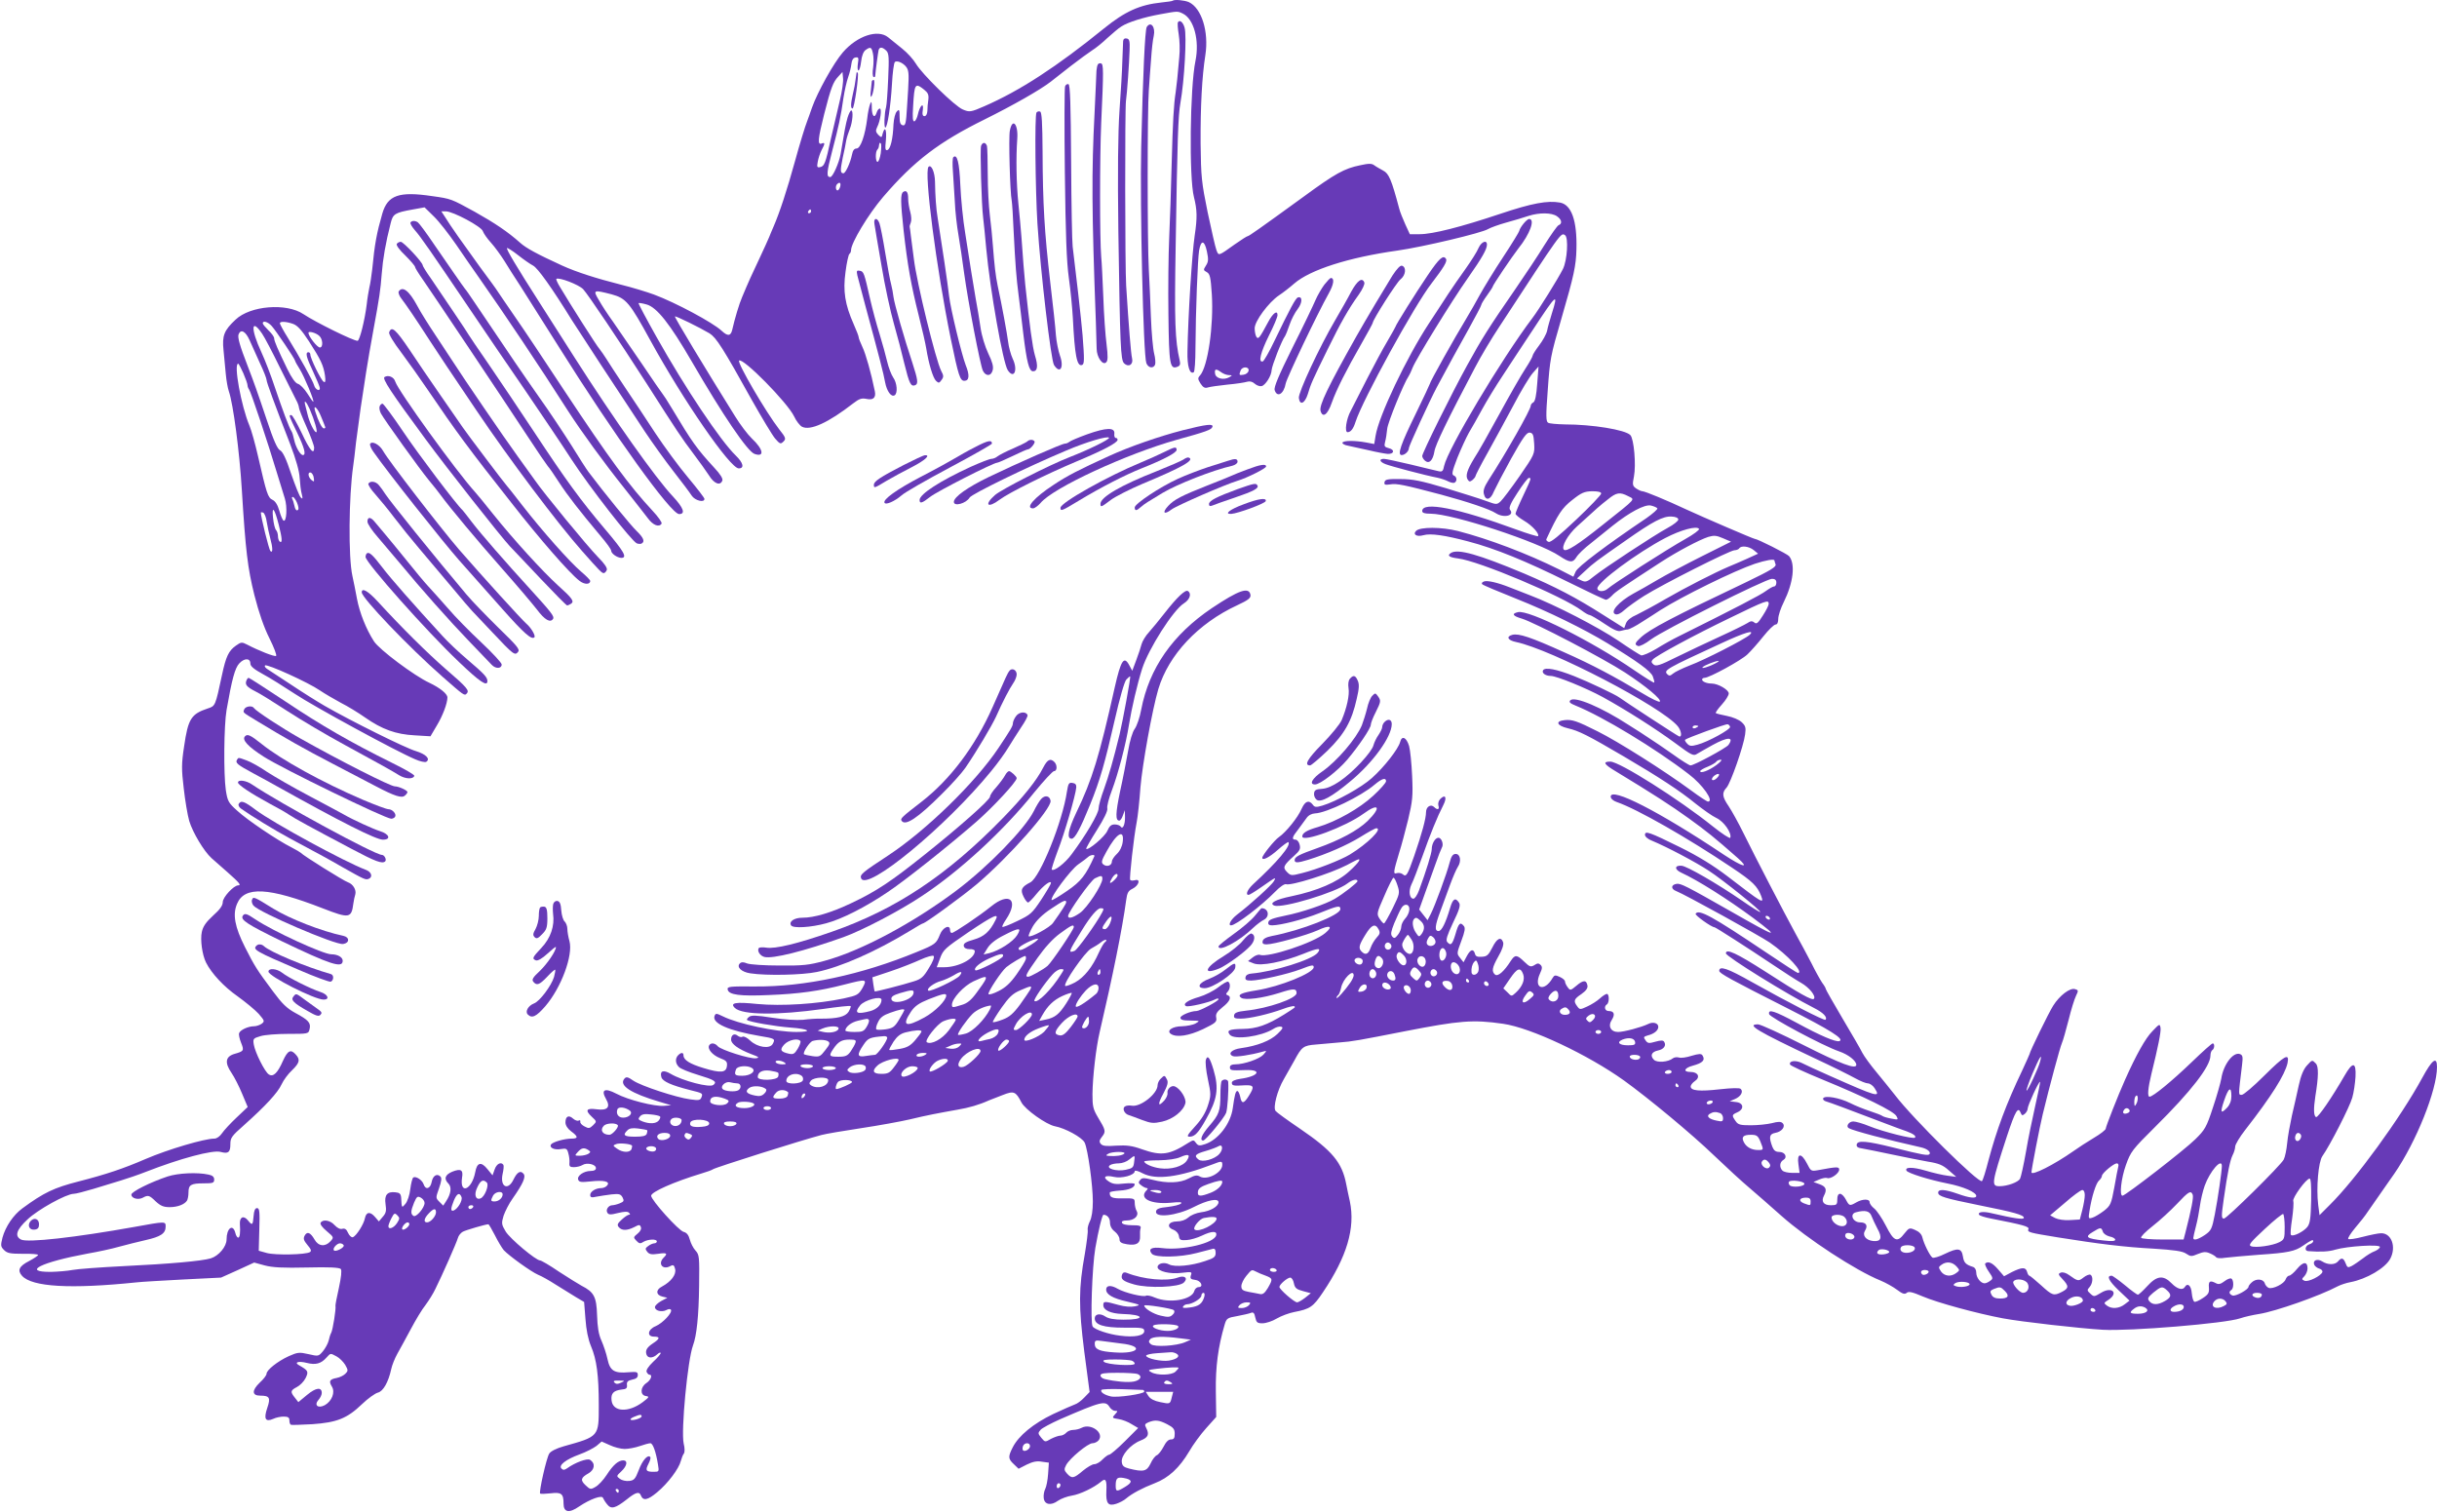 <?xml version="1.0" standalone="no"?>
<!DOCTYPE svg PUBLIC "-//W3C//DTD SVG 20010904//EN"
 "http://www.w3.org/TR/2001/REC-SVG-20010904/DTD/svg10.dtd">
<svg version="1.0" xmlns="http://www.w3.org/2000/svg"
 width="1280pt" height="794pt" viewBox="0 0 1280 794"
 preserveAspectRatio="xMidYMid meet">
<g transform="translate(0,794) scale(0.1,-0.1)"
fill="#673ab7" stroke="none">
<path d="M6159 7936 c-2 -2 -29 -6 -59 -9 -114 -12 -191 -47 -301 -136 -248
-201 -441 -327 -629 -409 -71 -31 -78 -32 -113 -17 -42 17 -215 187 -246 240
-13 22 -45 58 -73 80 -28 22 -60 48 -73 59 -54 44 -163 8 -238 -79 -48 -55
-133 -208 -162 -290 -9 -27 -21 -59 -25 -70 -10 -24 -41 -126 -64 -210 -43
-156 -81 -271 -113 -345 -8 -19 -19 -44 -23 -55 -4 -11 -27 -60 -50 -110 -41
-86 -59 -126 -92 -205 -15 -34 -39 -114 -52 -172 -8 -34 -24 -35 -56 -5 -46
43 -242 148 -355 190 -38 14 -117 38 -174 52 -130 33 -233 66 -308 100 -133
61 -190 92 -221 120 -64 57 -132 103 -239 163 -124 68 -123 68 -223 82 -175
26 -234 5 -262 -92 -29 -101 -40 -157 -53 -293 -4 -33 -10 -76 -15 -95 -4 -19
-11 -60 -14 -90 -10 -81 -37 -190 -48 -190 -23 0 -221 98 -284 140 -89 60
-280 45 -357 -29 -60 -56 -71 -84 -63 -160 4 -37 9 -93 12 -126 3 -33 10 -73
16 -90 23 -66 56 -318 68 -515 20 -325 31 -414 66 -555 24 -94 50 -169 79
-227 24 -48 40 -90 35 -93 -8 -5 -90 27 -153 60 -27 14 -31 13 -58 -6 -38 -27
-52 -56 -73 -154 -35 -164 -35 -163 -75 -176 -87 -29 -103 -54 -124 -199 -14
-91 -14 -120 -2 -220 7 -63 20 -141 29 -172 18 -60 77 -159 117 -195 13 -12
51 -45 84 -74 62 -55 74 -69 56 -69 -23 0 -81 -62 -81 -88 0 -18 -15 -39 -51
-71 -37 -34 -53 -57 -59 -86 -9 -40 2 -120 22 -160 29 -58 95 -128 165 -177
43 -31 94 -73 112 -93 31 -36 32 -39 15 -52 -10 -7 -28 -13 -40 -13 -30 0 -72
-19 -78 -36 -3 -7 2 -30 10 -50 17 -42 15 -45 -34 -59 -48 -14 -53 -46 -16
-100 15 -22 40 -71 56 -110 l29 -69 -59 -56 c-32 -30 -66 -67 -76 -82 -11 -16
-27 -28 -40 -28 -52 0 -242 -56 -361 -107 -118 -51 -208 -81 -352 -118 -129
-33 -182 -58 -295 -141 -48 -35 -89 -96 -105 -154 -10 -41 -10 -47 8 -65 17
-17 32 -20 99 -20 44 1 80 -2 80 -6 0 -4 -21 -18 -47 -32 -53 -27 -63 -49 -37
-78 53 -58 253 -70 602 -34 23 3 133 9 243 15 l200 10 87 39 87 40 55 -15 c41
-11 97 -14 223 -11 116 3 170 0 177 -8 6 -7 2 -43 -10 -99 -11 -48 -19 -91
-18 -94 4 -14 -14 -126 -22 -141 -5 -9 -11 -28 -14 -43 -4 -15 -17 -39 -30
-55 -23 -27 -24 -27 -76 -15 -48 11 -57 10 -104 -11 -59 -27 -116 -73 -116
-92 0 -8 -16 -29 -37 -48 -41 -40 -40 -67 4 -67 49 0 55 -11 37 -64 -20 -58
-10 -76 31 -58 14 7 39 12 55 12 23 0 30 -5 30 -19 0 -11 3 -22 8 -24 4 -2 54
0 112 3 129 9 183 30 261 105 31 30 69 57 84 61 28 7 55 55 70 124 4 19 18 55
32 80 14 25 46 83 71 130 25 47 59 104 77 126 17 23 41 61 52 85 35 70 111
242 118 267 3 12 15 27 26 33 17 9 120 39 134 39 3 0 18 -26 34 -57 16 -32 37
-67 47 -79 28 -30 143 -113 180 -129 18 -7 59 -30 93 -52 33 -21 80 -50 105
-65 l44 -26 7 -89 c4 -57 14 -107 29 -143 30 -70 41 -153 41 -311 0 -165 2
-163 -184 -215 -39 -11 -68 -26 -76 -38 -15 -23 -55 -202 -48 -210 3 -3 28 -2
55 1 57 7 68 -2 68 -54 0 -46 29 -52 82 -15 58 39 120 61 125 45 3 -7 12 -22
22 -34 21 -27 43 -21 103 26 47 38 66 43 74 21 12 -30 36 -25 85 16 58 48 115
125 125 165 4 15 11 33 16 39 5 7 5 29 -1 52 -15 67 21 442 49 516 19 51 30
153 32 313 2 153 1 163 -19 185 -12 13 -25 39 -30 58 -6 23 -16 36 -32 40 -26
6 -171 167 -171 190 1 20 117 72 265 117 28 8 55 18 60 22 14 10 470 154 570
180 22 6 116 22 209 36 93 14 208 35 255 46 91 22 145 32 251 51 59 10 112 25
165 49 11 4 43 17 72 28 58 23 68 19 98 -39 19 -37 130 -116 175 -125 55 -10
144 -59 157 -86 17 -36 43 -224 43 -309 0 -48 -6 -86 -16 -105 -8 -16 -13 -37
-11 -45 2 -9 -5 -65 -15 -125 -33 -182 -33 -276 -3 -514 l28 -212 -28 -29
c-16 -17 -38 -33 -49 -36 -12 -4 -63 -27 -115 -51 -102 -49 -181 -113 -212
-175 -25 -49 -24 -60 6 -88 l25 -24 43 22 c31 15 53 20 79 15 l37 -5 -4 -59
c-2 -32 -9 -67 -15 -79 -6 -11 -10 -33 -8 -48 4 -35 38 -41 75 -14 16 11 48
23 73 27 44 7 116 42 153 73 24 21 31 10 28 -49 -3 -65 9 -81 52 -67 18 6 41
18 52 28 31 26 85 55 150 80 73 28 130 81 181 167 20 35 61 91 90 123 l52 58
-2 134 c-2 129 12 235 46 350 10 34 14 37 67 46 31 6 63 13 72 17 12 5 18 -2
22 -24 6 -27 11 -31 38 -31 18 0 52 11 75 25 24 14 65 29 91 34 84 16 100 27
151 103 127 188 171 338 142 478 -6 25 -14 65 -19 90 -22 115 -73 176 -243
292 -65 44 -123 86 -128 93 -15 18 9 109 43 167 14 24 39 68 56 99 38 71 47
78 112 83 30 3 86 8 124 11 69 5 100 11 345 59 287 56 356 62 515 39 146 -21
445 -162 635 -298 129 -93 357 -282 471 -392 68 -65 153 -143 189 -173 35 -30
111 -96 168 -147 134 -119 389 -286 518 -338 29 -12 68 -34 88 -49 29 -22 40
-25 51 -16 10 9 30 4 84 -19 77 -33 287 -90 421 -115 96 -18 405 -53 525 -60
142 -8 643 33 721 60 23 8 68 18 100 23 88 14 318 95 414 146 14 7 43 17 65
21 85 16 184 74 210 124 32 62 6 133 -48 133 -15 0 -58 -9 -97 -19 -38 -10
-73 -15 -76 -11 -4 4 13 30 37 59 25 29 54 66 64 82 11 15 38 54 60 86 22 31
58 84 81 116 115 167 224 439 224 560 0 58 -25 40 -77 -56 -116 -213 -351
-535 -486 -668 l-54 -54 -7 54 c-11 89 1 226 22 256 41 58 144 260 157 307 8
27 15 77 17 110 4 79 -15 80 -58 5 -64 -111 -138 -220 -149 -217 -13 5 -14 43
-4 109 17 103 18 158 2 173 -19 19 -18 20 -47 -12 -17 -19 -31 -52 -42 -103
-9 -41 -25 -113 -36 -159 -10 -46 -22 -111 -25 -145 -3 -33 -11 -72 -18 -86
-16 -31 -299 -310 -314 -310 -14 0 -14 12 -1 103 20 140 33 202 46 229 8 15
14 36 14 46 0 11 24 51 53 88 137 176 208 288 222 351 11 55 -15 40 -123 -67
-55 -55 -108 -100 -117 -100 -19 0 -19 -9 1 156 5 43 4 52 -11 58 -35 13 -87
-55 -98 -129 -4 -22 -23 -90 -44 -152 -34 -104 -42 -117 -93 -167 -54 -54
-367 -296 -382 -296 -17 0 -7 91 18 161 25 70 33 81 152 199 192 190 292 320
292 376 0 13 5 26 10 29 12 7 13 35 2 35 -5 0 -53 -43 -108 -96 -107 -103
-206 -184 -224 -184 -12 0 -8 46 10 120 35 141 51 221 48 241 -4 23 -5 23 -43
-17 -36 -36 -86 -126 -143 -254 -37 -82 -102 -248 -102 -258 0 -6 -28 -28 -62
-48 -35 -21 -83 -52 -108 -70 -101 -71 -220 -131 -220 -111 0 16 44 243 59
304 35 145 91 353 101 375 6 13 21 67 35 121 13 54 31 111 39 127 13 27 13 30
-5 35 -26 9 -82 -34 -115 -87 -23 -36 -124 -243 -124 -254 0 -2 -18 -41 -39
-87 -84 -176 -134 -311 -177 -472 -14 -55 -29 -104 -34 -108 -15 -16 -364 329
-458 453 -24 30 -67 84 -97 120 -30 36 -63 81 -73 100 -9 19 -57 101 -105 182
-48 81 -87 150 -87 153 0 4 -8 19 -19 33 -10 15 -36 61 -56 102 -21 41 -60
113 -86 160 -60 110 -209 397 -271 523 -27 55 -62 118 -78 142 -35 51 -37 71
-11 99 21 24 89 217 97 279 5 36 2 45 -18 64 -14 13 -47 27 -78 33 -29 6 -56
12 -58 15 -3 2 12 23 32 45 20 22 36 48 36 58 0 19 -56 52 -90 52 -25 0 -50
10 -50 21 0 5 6 9 13 9 25 0 193 92 225 123 19 18 56 60 84 95 27 34 56 62 64
62 9 0 14 11 14 30 0 17 13 56 29 88 50 101 62 200 28 241 -10 12 -167 91
-181 91 -7 0 -274 115 -356 153 -107 50 -220 97 -234 97 -6 0 -21 7 -33 15
-18 13 -20 19 -11 62 12 62 0 199 -19 218 -27 28 -200 56 -344 56 -41 1 -81 4
-88 9 -11 6 -12 37 -2 166 12 171 14 181 73 384 65 223 76 275 78 361 4 150
-26 234 -86 245 -65 12 -147 -3 -314 -59 -206 -69 -355 -107 -423 -107 l-52 0
-24 52 c-13 29 -28 66 -32 83 -40 150 -54 184 -84 199 -16 9 -38 21 -47 28
-13 10 -29 10 -74 0 -83 -17 -129 -42 -297 -165 -234 -170 -287 -207 -293
-207 -4 0 -34 -19 -68 -43 -88 -63 -85 -62 -97 -30 -6 15 -26 105 -46 198 -32
157 -35 185 -37 360 -1 196 7 351 25 466 19 123 -20 247 -87 278 -24 10 -76
15 -85 7z m53 -67 c59 -28 89 -141 67 -249 -29 -140 -34 -614 -8 -715 17 -67
18 -108 4 -202 -14 -92 -35 -425 -38 -609 -2 -78 12 -122 33 -109 5 3 9 60 9
128 1 193 12 468 19 511 10 57 28 56 41 -4 9 -42 8 -55 -5 -75 -14 -22 -14
-24 4 -34 17 -9 21 -26 27 -118 10 -164 -21 -378 -62 -425 -13 -14 -12 -19 3
-43 13 -20 23 -25 38 -20 12 4 58 10 103 15 45 4 91 11 103 15 14 4 28 1 40
-10 10 -9 26 -15 36 -13 20 4 52 54 53 84 1 22 54 158 70 178 4 6 15 33 24 60
9 27 28 64 43 83 25 33 26 68 1 61 -12 -4 -41 -58 -125 -232 -26 -55 -53 -101
-59 -104 -26 -8 -12 47 32 136 25 49 45 97 45 107 0 28 -24 11 -49 -36 -45
-84 -52 -93 -62 -78 -5 8 -9 28 -9 45 0 37 73 136 128 173 20 13 56 41 80 62
83 72 285 137 542 173 134 19 445 93 476 113 12 7 55 23 95 34 41 11 93 27
117 35 56 18 122 18 150 -2 25 -17 29 -39 8 -47 -7 -3 -40 -50 -74 -104 -33
-54 -103 -159 -154 -233 -137 -198 -177 -262 -250 -395 -83 -150 -238 -464
-238 -480 0 -7 7 -18 15 -25 22 -18 41 2 49 49 5 35 68 165 213 440 30 58 88
155 128 215 329 503 323 495 345 481 19 -12 12 -132 -11 -178 -27 -53 -125
-211 -160 -257 -164 -217 -445 -689 -464 -777 -5 -27 -10 -32 -28 -28 -12 3
-78 18 -146 35 -68 16 -132 30 -142 30 -28 0 -23 -16 9 -28 28 -11 209 -59
272 -71 19 -4 45 -13 58 -20 12 -6 27 -9 32 -6 15 9 12 32 -5 38 -11 5 -8 21
19 91 19 47 46 106 61 133 16 26 47 82 70 124 23 42 71 121 107 175 36 55 108
165 162 246 121 185 133 195 97 82 -10 -33 -22 -73 -25 -91 -4 -18 -23 -52
-42 -77 -19 -25 -34 -49 -34 -54 0 -5 -17 -36 -38 -68 -22 -33 -83 -140 -137
-239 -54 -99 -113 -204 -132 -232 -37 -61 -47 -92 -34 -112 8 -12 12 -12 25
-2 9 8 16 17 16 21 0 4 28 59 63 121 35 63 96 175 136 250 39 75 85 151 102
170 l30 34 -7 -90 c-4 -60 -11 -93 -20 -98 -8 -4 -14 -12 -14 -18 0 -20 -129
-248 -222 -391 -22 -35 -29 -54 -24 -73 9 -37 35 -31 52 13 9 20 50 99 92 175
62 111 81 137 97 135 17 -3 20 -12 23 -58 3 -54 2 -57 -76 -170 -44 -63 -89
-123 -100 -133 -20 -18 -22 -18 -74 1 -29 11 -125 41 -213 68 -131 39 -175 48
-240 48 -67 1 -80 -2 -83 -16 -3 -14 3 -16 30 -12 34 6 75 -3 268 -54 141 -38
256 -77 286 -97 43 -28 101 -13 75 18 -7 10 3 34 40 90 27 42 54 77 59 77 14
0 14 -1 -30 -94 -22 -46 -40 -89 -40 -94 0 -6 20 -22 45 -37 43 -25 83 -70 73
-81 -3 -2 -54 13 -114 35 -308 113 -494 149 -494 97 0 -10 13 -14 44 -14 116
0 569 -149 677 -222 54 -36 70 -37 89 -6 8 14 42 47 76 73 33 26 84 67 113 91
89 71 169 114 202 107 16 -4 31 -10 34 -15 3 -4 -23 -27 -57 -51 -212 -143
-362 -256 -372 -281 l-12 -27 -74 38 c-169 84 -370 160 -532 202 -87 22 -199
22 -220 1 -19 -19 3 -33 38 -23 38 11 113 0 237 -33 141 -37 302 -103 520
-211 105 -52 196 -95 202 -95 7 0 20 10 31 21 17 20 52 43 258 177 88 57 200
116 248 132 31 9 43 8 78 -7 l42 -18 -154 -77 c-84 -42 -189 -98 -233 -124
-44 -26 -100 -58 -125 -71 -78 -43 -126 -98 -95 -109 10 -4 28 4 48 23 18 16
64 49 102 73 99 62 452 240 475 240 10 0 22 5 25 10 10 16 51 11 76 -9 l23
-19 -59 -27 c-33 -15 -76 -33 -95 -41 -71 -30 -228 -110 -332 -170 -58 -34
-127 -71 -152 -83 -29 -12 -50 -29 -56 -45 l-9 -25 -108 68 c-149 95 -254 149
-418 219 -239 100 -347 131 -384 108 -22 -14 -10 -23 37 -29 109 -13 548 -198
649 -273 17 -13 36 -24 42 -24 5 0 40 -20 77 -45 49 -33 73 -44 88 -38 12 3
28 7 36 7 8 1 42 18 75 40 33 21 76 48 95 61 115 73 388 207 497 244 58 19
103 27 103 17 0 -2 3 -12 6 -20 5 -13 -27 -32 -147 -90 -398 -189 -513 -250
-561 -294 -32 -29 -34 -38 -14 -45 8 -3 38 12 68 35 63 48 603 318 635 318 16
0 23 -6 23 -20 0 -11 -5 -20 -12 -20 -6 0 -25 -11 -43 -24 -26 -20 -156 -88
-456 -237 -31 -15 -85 -45 -120 -67 -35 -21 -71 -36 -79 -34 -8 3 -62 37 -120
77 -105 71 -333 189 -465 239 -38 15 -86 34 -105 41 -63 25 -118 38 -136 31
-10 -4 -14 -10 -8 -15 5 -5 86 -39 179 -76 166 -66 356 -159 479 -234 158 -96
225 -145 237 -173 6 -16 10 -31 7 -33 -2 -2 -49 27 -103 64 -224 154 -556 320
-612 306 -35 -8 -28 -20 20 -34 65 -19 430 -210 542 -283 110 -72 194 -142
183 -153 -4 -4 -44 15 -90 43 -151 90 -265 151 -412 216 -177 80 -238 100
-272 92 -35 -9 -25 -29 19 -38 186 -39 763 -339 849 -442 20 -24 24 -61 6 -53
-12 5 -289 186 -313 204 -20 15 -161 82 -237 112 -94 37 -152 48 -163 31 -9
-14 12 -30 40 -30 30 0 185 -63 273 -111 122 -67 279 -167 381 -242 86 -64 96
-69 115 -56 12 7 48 28 81 46 80 44 115 44 83 0 -14 -17 -180 -107 -199 -107
-6 0 -48 26 -92 58 -45 32 -100 69 -122 83 -22 15 -71 47 -110 71 -143 93
-284 153 -307 130 -9 -9 -2 -16 28 -28 143 -58 419 -225 594 -360 73 -55 135
-144 101 -144 -5 0 -45 26 -88 58 -143 105 -385 258 -492 311 -107 54 -134 63
-172 59 -52 -5 -43 -29 16 -43 57 -13 105 -37 294 -148 189 -111 295 -181 376
-247 39 -31 88 -66 110 -76 39 -18 82 -79 73 -104 -2 -6 -43 21 -92 60 -177
142 -490 340 -538 340 -42 0 -34 -14 30 -52 193 -117 289 -179 382 -246 94
-68 133 -99 258 -209 65 -58 25 -47 -75 19 -340 227 -593 356 -593 304 0 -10
13 -22 31 -28 108 -37 374 -189 606 -345 109 -73 133 -97 153 -148 17 -45 9
-40 -177 103 -75 57 -151 104 -248 152 -164 81 -185 88 -185 65 0 -9 16 -23
38 -31 77 -32 229 -112 297 -157 73 -47 284 -217 270 -217 -5 0 -47 26 -94 59
-133 91 -292 183 -319 184 -38 3 -38 -20 0 -37 83 -38 238 -135 376 -237 149
-112 127 -105 -118 35 -234 133 -262 147 -284 144 -30 -5 -31 -27 -2 -38 39
-14 443 -237 491 -270 94 -65 182 -160 148 -160 -4 0 -79 49 -167 108 -283
190 -354 229 -370 203 -5 -8 84 -71 99 -71 6 0 168 -104 310 -199 55 -37 120
-79 145 -93 44 -25 80 -71 67 -84 -9 -10 -75 27 -253 142 -153 98 -209 124
-209 97 0 -16 324 -217 463 -287 48 -24 72 -49 60 -62 -6 -6 -197 92 -386 198
-129 73 -172 87 -172 59 0 -13 63 -47 355 -195 229 -116 305 -164 276 -174
-19 -6 -101 29 -222 95 -119 64 -153 75 -147 47 3 -17 283 -167 368 -196 49
-17 89 -49 90 -70 1 -27 -81 4 -275 102 -119 60 -228 110 -241 110 -64 0 -10
-33 301 -180 88 -41 182 -88 209 -103 27 -15 57 -27 67 -27 10 0 26 -11 35
-25 34 -52 16 -47 -236 65 -63 28 -129 58 -146 67 -32 16 -69 12 -62 -8 2 -6
78 -41 168 -78 222 -91 377 -167 391 -193 11 -20 9 -20 -27 -13 -22 4 -43 10
-49 15 -5 4 -35 15 -65 25 -30 10 -76 28 -103 42 -54 27 -131 41 -141 25 -3
-6 4 -14 16 -17 24 -7 104 -37 288 -107 58 -22 119 -45 135 -50 35 -13 51 -25
43 -33 -9 -9 -168 31 -239 60 -34 14 -72 25 -85 25 -23 0 -40 -25 -24 -35 21
-13 201 -61 380 -101 31 -7 52 -23 45 -35 -7 -10 -36 -5 -190 34 -142 35 -188
39 -193 16 -2 -12 6 -18 30 -21 18 -3 87 -17 153 -31 66 -14 152 -31 191 -38
57 -9 79 -18 110 -46 l39 -34 -45 6 c-25 3 -77 15 -117 27 -68 20 -111 19 -99
-1 9 -13 116 -47 216 -67 82 -16 150 -46 150 -65 0 -15 -36 -11 -97 11 -68 24
-103 26 -103 6 0 -19 33 -29 215 -66 185 -37 235 -51 235 -66 0 -11 -53 -3
-169 24 -44 11 -75 7 -66 -8 3 -5 31 -14 63 -20 169 -33 201 -42 196 -55 -7
-17 3 -19 156 -44 213 -34 349 -51 501 -59 109 -7 152 -13 171 -26 24 -16 29
-16 62 -2 30 12 42 13 64 3 15 -6 30 -16 33 -21 4 -4 24 -6 45 -2 22 3 102 10
179 16 151 10 190 18 232 48 44 30 53 34 53 23 0 -5 -9 -13 -20 -16 -22 -7
-28 -34 -7 -36 64 -5 109 -3 144 8 62 18 233 29 233 14 0 -6 -12 -16 -26 -22
-15 -5 -43 -22 -63 -38 -20 -15 -46 -33 -59 -40 -20 -10 -23 -9 -32 14 -11 29
-22 32 -40 10 -16 -19 -54 -19 -83 0 -25 16 -51 6 -42 -17 4 -9 16 -18 27 -21
11 -3 18 -11 16 -18 -7 -20 -73 -53 -93 -46 -16 7 -17 9 -1 25 9 10 16 28 16
40 0 37 -22 37 -54 -1 -17 -21 -36 -37 -43 -37 -6 0 -14 -9 -18 -19 -7 -23
-67 -53 -89 -45 -8 3 -18 14 -21 25 -8 23 -47 25 -69 3 -9 -8 -16 -18 -16 -22
0 -15 -68 -52 -84 -46 -18 7 -21 20 -6 29 13 8 13 52 0 60 -6 3 -22 -3 -36
-14 -20 -15 -31 -18 -44 -11 -32 17 -41 12 -38 -22 2 -27 -2 -36 -31 -55 -19
-13 -39 -22 -45 -20 -6 2 -12 22 -14 45 -3 40 -22 57 -37 32 -11 -18 -40 -10
-69 20 -44 45 -78 40 -128 -15 -23 -25 -45 -45 -49 -45 -4 0 -35 22 -68 50
-33 27 -65 50 -70 50 -28 0 -16 -26 36 -76 l58 -55 -25 -19 c-29 -23 -69 -26
-94 -7 -17 13 -17 14 8 30 56 37 18 72 -39 37 -35 -21 -37 -22 -56 -4 -17 15
-18 19 -4 34 17 19 20 56 5 65 -6 3 -22 -3 -36 -14 -27 -21 -30 -21 -76 12
-16 12 -34 17 -44 13 -15 -6 -14 -10 9 -34 34 -36 34 -48 -3 -67 -43 -22 -50
-20 -110 35 -30 27 -58 50 -61 50 -4 0 -9 9 -12 20 -7 26 -27 25 -80 -1 l-41
-22 -32 37 c-29 34 -52 44 -67 30 -3 -4 5 -23 19 -43 23 -33 23 -37 7 -48 -9
-7 -22 -13 -29 -13 -21 0 -44 30 -44 56 0 15 -7 27 -17 30 -38 12 -48 22 -53
55 -7 44 -26 47 -94 14 -30 -15 -60 -24 -66 -20 -13 8 -45 72 -53 106 -4 17
-18 31 -38 39 -29 13 -32 12 -56 -18 -38 -50 -56 -42 -98 41 -20 39 -48 80
-61 90 -13 10 -24 25 -24 33 0 18 -37 18 -70 -1 -35 -20 -37 -19 -55 15 -9 17
-22 30 -30 30 -10 0 -15 -10 -15 -30 0 -27 -3 -30 -34 -30 -38 0 -52 20 -36
50 17 32 11 48 -22 60 l-33 12 30 13 c16 7 35 11 42 8 18 -7 63 24 63 44 0 16
-10 16 -112 -3 -35 -6 -37 -5 -57 35 -30 58 -54 56 -45 -4 l6 -45 -39 0 c-21
0 -44 5 -51 12 -17 17 -15 45 5 56 23 14 9 42 -22 42 -18 0 -28 7 -36 27 -19
51 -16 67 15 73 35 6 56 34 39 51 -9 9 -23 9 -57 0 -25 -6 -74 -11 -110 -11
-56 0 -67 3 -80 22 -21 30 -20 33 9 46 38 17 33 50 -7 54 l-33 4 28 12 c30 13
45 38 30 53 -6 6 -47 5 -110 -2 -106 -12 -153 -8 -153 15 0 7 10 20 22 28 30
20 18 48 -23 48 -41 0 -33 21 12 33 52 14 67 29 51 54 -6 10 -19 9 -57 -2 -27
-9 -57 -13 -67 -9 -11 3 -24 1 -31 -4 -24 -20 -83 -25 -100 -8 -22 22 -12 42
22 49 30 6 44 26 32 45 -5 9 -17 9 -46 1 -34 -10 -41 -9 -52 7 -12 17 -11 19
12 26 33 8 55 26 55 45 0 20 -28 28 -53 15 -35 -17 -128 -42 -158 -42 -39 0
-55 31 -33 64 18 29 12 46 -17 46 -20 0 -26 24 -9 35 13 8 13 55 0 55 -6 0
-23 -11 -37 -24 -14 -13 -44 -32 -66 -42 -38 -18 -40 -17 -53 1 -21 28 -17 38
22 64 24 17 34 31 32 44 -5 31 -22 31 -58 0 -31 -26 -33 -26 -46 -8 -8 10 -14
24 -14 30 0 7 -12 17 -27 24 -24 11 -29 10 -38 -5 -44 -77 -103 -56 -66 24 12
25 12 35 3 44 -10 10 -17 10 -33 -1 -19 -11 -25 -9 -53 18 -39 38 -49 38 -71
4 -35 -55 -67 -83 -82 -72 -20 17 -16 37 17 96 20 34 29 62 25 74 -11 32 -33
21 -57 -28 -20 -39 -28 -47 -55 -48 -23 -2 -33 2 -36 16 -8 28 -24 23 -43 -13
l-17 -32 -18 23 c-18 22 -18 24 6 88 19 50 22 69 14 79 -19 24 -28 16 -44 -41
-17 -57 -25 -64 -44 -42 -8 10 0 35 31 101 32 66 40 91 32 104 -19 30 -33 23
-47 -25 -24 -81 -45 -123 -61 -123 -22 0 -20 27 10 106 14 38 37 100 51 139
14 38 32 80 40 92 20 30 13 68 -11 68 -15 0 -23 -11 -32 -45 -15 -59 -78 -229
-99 -270 l-17 -33 -22 28 -22 28 29 81 c16 44 41 115 56 156 14 41 30 81 34
88 11 17 -1 52 -18 52 -17 0 -35 -31 -35 -60 0 -20 -28 -111 -67 -217 -9 -24
-22 -43 -29 -43 -21 0 -27 40 -11 74 9 17 34 83 57 146 43 121 79 210 111 272
20 39 11 59 -16 32 -9 -9 -13 -24 -10 -35 7 -21 -5 -25 -22 -8 -18 18 -43 2
-43 -27 0 -32 -21 -110 -62 -229 -36 -103 -42 -113 -61 -96 -8 6 -22 8 -31 5
-20 -7 -17 8 14 111 11 34 31 110 46 170 23 98 26 123 21 230 -3 66 -10 136
-16 157 -14 46 -38 57 -47 21 -10 -37 -83 -131 -148 -189 -54 -49 -187 -123
-260 -145 -34 -10 -41 -9 -51 5 -20 26 -40 19 -58 -21 -20 -47 -83 -124 -119
-149 -24 -16 -88 -96 -88 -109 0 -17 37 2 81 41 28 25 53 43 56 41 16 -17 -59
-105 -185 -221 -30 -28 -42 -56 -24 -56 5 0 33 17 63 38 82 57 83 58 70 34
-11 -20 -122 -121 -194 -176 -32 -25 -49 -56 -31 -56 25 0 161 104 232 177 25
26 49 42 57 39 26 -9 231 55 320 101 16 9 38 20 48 25 33 16 17 -10 -37 -59
-61 -56 -168 -102 -302 -130 -84 -17 -121 -37 -91 -49 42 -16 324 69 384 116
26 20 53 26 53 12 0 -8 -74 -66 -120 -93 -45 -27 -173 -71 -260 -88 -63 -13
-86 -21 -88 -34 -3 -12 3 -17 20 -17 47 1 161 30 247 64 99 40 111 42 111 21
0 -31 -206 -112 -360 -141 -30 -6 -46 -15 -48 -27 -3 -12 3 -17 20 -17 39 0
211 48 269 74 64 30 84 22 39 -15 -61 -51 -300 -130 -343 -114 -7 3 -25 -3
-38 -14 l-24 -19 30 -12 c38 -15 152 7 262 51 76 31 96 32 73 4 -30 -36 -230
-98 -345 -108 -19 -1 -31 -8 -33 -19 -3 -14 3 -18 30 -18 46 1 192 34 258 59
62 24 70 25 70 11 0 -30 -178 -102 -299 -121 -82 -13 -105 -24 -81 -40 21 -13
110 -2 199 26 77 25 91 24 91 -1 0 -28 -149 -80 -265 -92 -46 -5 -61 -11 -63
-24 -3 -15 4 -18 35 -18 46 0 149 24 222 51 29 11 56 17 59 14 6 -6 10 -3 -53
-43 -90 -56 -145 -75 -217 -76 -73 -1 -87 -8 -68 -31 24 -28 164 -9 228 31 13
9 31 14 40 12 14 -3 10 -11 -19 -39 -37 -35 -105 -62 -191 -74 -48 -6 -72 -30
-42 -42 15 -6 93 6 154 23 25 7 25 7 6 -15 -21 -23 -102 -51 -148 -51 -18 0
-28 -5 -28 -15 0 -17 5 -18 83 -15 89 3 68 -33 -28 -46 -28 -4 -45 -12 -45
-20 0 -16 8 -18 68 -14 49 2 52 -7 21 -56 -26 -42 -38 -43 -45 -4 -4 17 -10
30 -15 30 -9 0 -14 -19 -24 -90 -11 -81 -76 -166 -145 -189 -30 -10 -37 -9
-48 6 -12 17 -14 17 -40 1 -100 -64 -142 -70 -244 -34 -53 19 -80 22 -135 19
-53 -4 -71 -2 -81 9 -10 12 -8 20 7 39 20 26 19 33 -23 102 -25 42 -28 58 -28
120 1 94 19 246 38 327 68 291 119 543 139 692 5 38 11 50 33 60 34 17 45 54
13 45 -12 -3 -23 -2 -25 2 -5 8 19 225 34 301 6 30 15 113 20 185 10 119 62
408 94 516 54 180 209 345 414 440 58 27 72 38 70 54 -7 45 -61 26 -203 -69
-206 -139 -329 -315 -371 -533 -7 -40 -23 -86 -34 -101 -12 -16 -26 -63 -35
-117 -9 -50 -27 -145 -42 -212 -24 -115 -25 -153 -4 -153 5 0 14 12 19 28 l10
27 1 -35 c1 -40 -12 -69 -23 -51 -4 6 -18 11 -31 11 -19 0 -28 -9 -39 -34 -12
-29 -101 -105 -111 -94 -2 2 23 46 56 98 38 60 58 102 55 114 -3 11 8 53 24
95 33 87 74 244 90 346 14 86 43 211 69 293 34 105 163 308 219 343 32 20 42
52 21 65 -14 8 -57 -33 -122 -116 -28 -36 -65 -81 -82 -100 -18 -19 -35 -48
-39 -63 -4 -15 -16 -53 -28 -84 l-21 -56 -14 26 c-29 56 -45 32 -78 -113 -81
-362 -118 -484 -202 -658 -44 -93 -51 -137 -24 -137 17 0 46 54 97 180 51 125
78 220 129 444 26 114 51 202 61 212 10 11 19 18 20 16 4 -3 -39 -234 -55
-302 -33 -135 -57 -219 -82 -288 -16 -43 -29 -90 -29 -104 0 -26 -65 -137
-141 -239 -35 -48 -94 -93 -105 -81 -2 2 12 46 31 97 35 89 95 294 98 335 1
14 -5 21 -20 23 -19 3 -22 -3 -29 -45 -23 -158 -141 -450 -192 -477 -47 -24
-54 -39 -36 -75 8 -17 19 -31 24 -31 4 0 24 20 44 45 37 45 76 74 76 57 0 -5
-23 -44 -51 -87 -48 -72 -56 -79 -125 -112 -41 -20 -77 -34 -79 -31 -3 2 6 20
19 39 69 103 18 147 -79 68 -59 -48 -194 -139 -206 -139 -5 0 -9 7 -9 15 0 32
-38 15 -53 -23 -19 -48 -24 -52 -122 -92 -291 -120 -589 -183 -848 -181 -135
1 -148 0 -145 -16 5 -28 64 -36 218 -29 154 6 264 21 395 55 117 30 121 30 95
-18 -21 -36 -27 -39 -99 -55 -137 -29 -327 -41 -453 -29 -116 12 -146 6 -118
-21 39 -37 223 -39 464 -5 76 11 141 18 144 15 2 -3 -3 -16 -11 -30 -17 -26
-59 -36 -142 -36 -22 1 -66 -2 -97 -6 -35 -3 -98 1 -163 11 -84 13 -109 14
-121 4 -8 -6 -13 -14 -10 -16 10 -10 148 -34 229 -40 97 -7 119 -23 30 -23
-108 0 -308 43 -386 82 -35 17 -38 17 -44 2 -14 -38 73 -77 237 -105 80 -13
83 -15 69 -41 -15 -29 -81 -19 -119 17 -16 15 -33 24 -40 20 -6 -4 -17 -1 -25
5 -18 15 -35 5 -35 -20 0 -23 38 -50 105 -76 41 -15 46 -19 26 -22 -31 -5
-185 44 -201 63 -14 17 -36 20 -45 5 -11 -18 16 -51 56 -67 34 -13 40 -19 37
-42 -4 -35 -32 -38 -121 -11 -74 22 -107 43 -107 67 0 16 -12 17 -28 1 -17
-17 -15 -44 4 -62 8 -9 53 -27 99 -41 89 -27 103 -36 82 -53 -19 -16 -161 21
-224 58 -39 23 -59 16 -49 -18 7 -22 52 -42 150 -67 69 -17 68 -17 60 -39 -6
-15 -15 -16 -58 -10 -75 10 -257 70 -299 98 -30 21 -38 22 -48 10 -29 -35 34
-76 186 -121 l60 -18 -38 -3 c-49 -4 -188 31 -250 64 -61 32 -82 21 -54 -28
25 -43 8 -62 -50 -54 -53 7 -61 -5 -26 -38 28 -26 28 -26 8 -46 -18 -17 -23
-18 -45 -6 -14 7 -24 18 -22 25 1 7 -2 9 -8 6 -6 -4 -20 1 -30 10 -23 21 -40
12 -40 -20 0 -15 11 -33 30 -47 37 -27 38 -38 3 -38 -38 0 -101 -18 -109 -31
-10 -17 18 -30 52 -24 28 5 33 2 39 -22 5 -16 7 -38 6 -50 -2 -19 3 -23 23
-23 15 0 35 5 45 11 23 15 71 4 71 -16 0 -10 -10 -15 -28 -15 -36 0 -73 -26
-65 -46 5 -13 16 -14 64 -9 70 8 106 0 88 -21 -6 -8 -20 -14 -31 -14 -29 0
-58 -18 -58 -36 0 -13 7 -15 33 -9 17 3 53 9 79 12 40 4 48 2 58 -16 9 -18 7
-22 -15 -31 -15 -6 -32 -10 -39 -10 -20 0 -36 -24 -26 -39 6 -11 17 -12 55 -2
34 8 51 9 58 2 8 -8 8 -11 0 -11 -5 0 -22 -11 -37 -25 -23 -21 -26 -28 -16
-40 16 -19 43 -19 81 0 26 14 30 14 35 0 4 -9 -3 -23 -17 -34 -23 -19 -23 -20
-6 -38 14 -15 21 -16 37 -5 24 14 70 16 70 2 0 -5 -6 -10 -13 -10 -7 0 -22 -6
-32 -14 -17 -12 -17 -16 -5 -31 11 -13 23 -15 57 -10 46 7 52 2 28 -21 -31
-32 -4 -65 35 -44 16 9 21 6 26 -15 7 -29 -21 -66 -69 -92 -34 -17 -32 -45 3
-53 l25 -6 -32 -17 c-18 -10 -33 -24 -33 -32 0 -19 35 -28 59 -16 12 7 22 7
25 2 9 -15 -43 -70 -80 -86 -42 -17 -48 -55 -9 -55 33 0 32 -11 -5 -35 -33
-22 -42 -38 -34 -60 8 -20 33 -19 56 2 10 9 18 12 18 6 0 -5 -18 -26 -40 -46
-24 -23 -37 -43 -34 -52 4 -8 10 -15 15 -15 18 0 8 -28 -16 -44 -32 -21 -34
-63 -3 -68 20 -3 18 -6 -16 -32 -76 -57 -158 -52 -164 10 -4 36 11 51 53 56
24 2 30 7 28 24 -2 17 5 23 27 28 21 4 30 11 30 24 0 17 -6 18 -47 15 -76 -7
-99 7 -112 68 -6 29 -21 73 -32 98 -15 33 -21 71 -23 134 -3 96 -16 121 -81
154 -16 9 -70 42 -119 74 -48 33 -93 59 -99 59 -22 0 -158 114 -181 152 -22
37 -23 43 -11 83 8 23 29 65 48 91 54 77 70 113 57 129 -16 20 -34 9 -53 -30
-29 -61 -72 -38 -57 30 5 21 7 43 4 47 -12 18 -36 6 -46 -24 l-11 -31 -27 33
c-33 41 -55 35 -64 -17 -18 -93 -83 -119 -69 -27 7 40 -7 48 -52 30 -38 -16
-45 -38 -19 -63 17 -18 13 -53 -13 -92 l-15 -23 -20 20 c-20 20 -20 21 -2 71
13 38 15 54 7 62 -18 18 -40 4 -46 -30 -7 -35 -32 -42 -42 -11 -7 22 -40 44
-54 36 -5 -3 -12 -30 -16 -61 -3 -30 -15 -65 -25 -77 -20 -24 -20 -24 -23 32
-2 20 -8 26 -30 28 -43 5 -59 -14 -52 -62 5 -34 3 -47 -14 -66 l-21 -25 -19
22 c-26 31 -47 29 -54 -4 -6 -33 -46 -95 -64 -101 -7 -2 -18 8 -25 23 -8 19
-17 25 -31 21 -11 -3 -26 5 -40 20 -22 25 -61 32 -73 12 -4 -7 8 -24 32 -44
38 -32 38 -33 20 -53 -28 -31 -64 -27 -84 9 -22 38 -39 44 -52 20 -8 -15 -5
-25 15 -49 19 -22 22 -31 13 -37 -22 -14 -181 -17 -226 -5 l-43 12 3 112 c3
94 1 112 -12 112 -10 0 -16 -13 -18 -42 -4 -49 -7 -51 -31 -21 -22 26 -43 16
-41 -20 3 -47 0 -72 -9 -72 -5 0 -12 11 -15 25 -13 50 -46 24 -46 -35 0 -37
-41 -86 -83 -99 -47 -14 -213 -29 -462 -41 -121 -6 -240 -15 -265 -20 -25 -5
-75 -9 -112 -10 -156 -1 -52 51 192 96 52 9 127 25 165 36 39 11 102 26 140
35 80 18 105 35 105 71 0 28 0 28 -165 -2 -307 -55 -562 -84 -595 -66 -34 18
-24 51 34 105 54 52 205 135 243 135 11 0 57 12 104 26 46 14 111 34 144 44
33 10 92 30 130 45 179 70 353 117 394 105 40 -11 51 -2 51 40 0 34 6 43 72
101 111 99 177 170 197 214 10 22 35 56 55 74 40 39 44 56 19 83 -26 29 -42
21 -67 -34 -28 -64 -51 -86 -74 -71 -21 13 -72 115 -79 157 -5 30 -3 33 35 44
21 7 87 12 145 12 106 0 107 0 113 25 8 33 -6 48 -75 85 -44 24 -69 48 -117
113 -87 117 -96 132 -147 232 -54 107 -66 172 -42 228 39 94 166 87 451 -24
139 -54 150 -52 160 26 2 16 7 38 10 47 7 24 -12 55 -38 64 -22 7 -238 142
-248 155 -3 3 -25 16 -50 29 -72 36 -231 143 -284 192 -46 41 -51 50 -60 109
-12 84 -10 339 4 420 28 161 44 221 67 245 27 29 58 28 58 -1 0 -14 19 -30 65
-55 36 -19 112 -67 170 -105 98 -65 527 -299 631 -343 25 -11 51 -17 58 -13
23 15 -2 40 -54 56 -53 15 -343 159 -480 238 -38 22 -118 72 -176 111 -59 39
-115 76 -125 82 -11 7 -16 15 -12 19 9 10 227 -89 288 -131 25 -17 75 -46 110
-65 36 -18 93 -53 127 -77 90 -63 163 -89 261 -94 l83 -5 33 56 c31 51 56 117
56 148 0 19 -40 51 -95 77 -78 36 -264 175 -291 218 -41 64 -75 149 -89 223
-7 39 -18 92 -24 120 -22 98 -19 418 4 577 3 20 10 76 15 125 6 48 17 129 24
178 8 50 21 135 29 190 9 55 25 152 37 215 34 184 38 214 45 302 6 77 20 161
47 266 12 49 22 55 117 72 l61 11 49 -48 c27 -26 79 -93 117 -148 37 -55 91
-132 119 -172 132 -188 314 -459 469 -702 71 -110 188 -271 296 -406 52 -66
108 -137 123 -157 27 -37 59 -49 72 -28 3 6 -18 36 -48 68 -121 130 -225 271
-464 632 -99 151 -216 326 -260 389 -43 62 -82 120 -88 129 -5 9 -48 68 -95
131 -89 123 -153 213 -183 262 l-19 29 24 0 c37 0 187 -80 194 -104 4 -12 23
-39 43 -61 20 -22 51 -65 70 -95 18 -30 57 -91 86 -135 28 -44 118 -186 199
-315 290 -463 590 -880 633 -880 35 0 23 33 -33 93 -90 95 -312 409 -516 729
-62 97 -145 228 -185 290 -123 192 -175 280 -170 285 3 2 29 -14 58 -37 29
-23 64 -47 79 -55 24 -12 99 -117 204 -287 38 -60 229 -352 382 -583 40 -60
108 -155 151 -210 43 -55 86 -112 96 -128 17 -26 67 -39 67 -17 0 5 -39 56
-86 112 -48 57 -125 162 -172 233 -47 72 -119 181 -161 243 -42 63 -85 129
-96 147 -12 19 -28 42 -36 52 -15 16 -152 232 -208 326 -13 21 -21 40 -19 42
11 11 119 -30 141 -54 26 -28 188 -269 337 -501 153 -240 181 -282 240 -360
31 -41 69 -94 84 -117 27 -44 59 -56 70 -27 4 10 -11 34 -42 67 -92 100 -117
135 -223 312 -23 39 -45 72 -48 75 -3 3 -53 75 -110 160 -58 85 -126 184 -151
220 -26 36 -59 86 -74 113 -33 55 -30 56 67 31 76 -21 94 -43 203 -242 172
-314 419 -672 464 -672 31 0 24 29 -15 67 -81 78 -266 355 -416 622 -54 96
-97 177 -95 179 2 2 21 -1 42 -7 54 -15 122 -101 237 -299 164 -283 293 -473
330 -486 54 -19 47 24 -14 81 -22 21 -62 74 -89 118 -153 245 -319 520 -315
523 4 4 132 -59 182 -89 35 -22 71 -78 223 -352 52 -92 106 -182 121 -200 25
-29 29 -31 44 -16 14 14 13 20 -23 65 -69 89 -221 349 -210 360 19 18 254
-220 289 -293 11 -24 30 -48 41 -54 43 -23 139 21 270 123 31 24 44 28 69 23
35 -8 51 6 44 40 -20 98 -48 197 -65 232 -11 23 -20 47 -20 52 0 6 -12 36 -26
68 -46 104 -57 174 -43 275 6 49 16 91 20 94 5 3 9 12 9 20 0 38 91 189 168
279 163 190 293 289 534 408 149 74 290 154 347 198 14 11 62 48 106 83 44 34
95 71 112 82 18 11 54 40 80 65 27 24 59 52 73 60 35 23 120 49 203 64 93 17
92 17 119 4z m-1627 -210 c4 -17 4 -50 1 -74 -4 -24 -3 -46 2 -49 5 -3 9 0 9
7 2 27 15 123 18 135 6 17 20 15 40 -4 14 -14 15 -35 10 -148 -3 -72 -8 -139
-11 -149 -9 -30 -12 -107 -4 -107 11 0 28 110 35 230 3 58 10 109 15 114 13
13 58 -12 67 -38 8 -23 7 -48 -3 -199 -5 -84 -8 -98 -22 -95 -13 3 -17 14 -17
45 0 37 -2 41 -14 28 -9 -8 -16 -38 -18 -67 -3 -78 -16 -131 -32 -136 -11 -4
-13 6 -8 52 5 55 -5 77 -17 34 -5 -22 -6 -22 -23 -6 -13 14 -15 22 -6 40 17
33 26 98 14 98 -5 0 -13 -9 -16 -20 -11 -34 -25 -22 -26 23 0 35 -2 38 -9 20
-5 -13 -12 -46 -15 -75 -11 -88 -35 -158 -56 -158 -12 0 -20 -10 -24 -32 -9
-44 -34 -98 -45 -98 -17 0 -17 15 -4 80 8 36 17 78 19 94 3 15 12 42 19 60 14
35 19 96 7 96 -4 0 -13 -17 -19 -37 -10 -34 -16 -68 -37 -193 -8 -45 -41 -120
-54 -120 -21 0 -20 22 10 137 35 134 45 179 59 278 6 39 17 88 25 110 8 22 15
53 17 70 2 19 9 31 21 33 16 3 18 -1 13 -32 -3 -20 -2 -36 3 -36 5 0 11 21 14
47 3 29 12 52 23 60 26 19 32 16 39 -18z m-173 -243 c-11 -45 -32 -135 -47
-201 -29 -134 -35 -149 -59 -153 -14 -3 -16 2 -11 28 3 18 12 45 20 61 19 35
19 43 0 35 -22 -8 -19 24 14 155 36 141 47 168 74 197 l22 24 3 -33 c2 -17 -5
-68 -16 -113z m442 53 c20 -16 25 -27 22 -52 -3 -18 -5 -44 -5 -59 -1 -17 -7
-28 -15 -28 -10 0 -13 9 -9 33 6 43 -16 22 -26 -24 -4 -18 -12 -34 -18 -36 -9
-3 -11 18 -7 79 7 119 10 125 58 87z m-228 -334 c-4 -25 -11 -45 -17 -45 -11
0 -12 53 -1 64 4 4 8 12 8 17 3 20 4 22 10 16 4 -3 3 -27 0 -52z m-213 -175
c-3 -11 -9 -20 -14 -20 -10 0 -12 24 -2 33 13 13 21 7 16 -13z m-153 -130 c0
-5 -5 -10 -11 -10 -5 0 -7 5 -4 10 3 6 8 10 11 10 2 0 4 -4 4 -10z m-2833
-602 c23 -26 123 -174 123 -183 0 -3 11 -23 25 -45 23 -37 79 -170 70 -170 -2
0 -16 20 -31 44 -16 25 -38 47 -49 50 -13 3 -33 31 -56 78 -50 103 -69 147
-69 161 0 8 -13 26 -30 42 -16 16 -30 32 -30 37 0 16 27 8 47 -14z m112 11
c23 -8 45 -32 84 -92 62 -96 76 -126 84 -180 4 -29 2 -38 -7 -32 -14 8 -70
123 -70 143 0 6 -4 12 -10 12 -18 0 -11 -27 25 -103 19 -41 35 -79 35 -86 0
-19 -24 -7 -30 15 -6 23 -76 149 -137 248 -24 38 -43 74 -43 78 0 11 32 10 69
-3z m-162 -52 c12 -17 54 -97 93 -177 40 -80 78 -157 86 -172 8 -14 14 -32 14
-38 0 -7 18 -53 40 -102 22 -50 40 -99 40 -109 0 -41 -23 -14 -65 76 -25 52
-49 95 -55 95 -14 0 -14 0 30 -91 39 -81 49 -119 31 -119 -14 0 -38 42 -46 80
-4 19 -10 40 -14 45 -12 17 -48 115 -87 230 -20 61 -52 144 -71 185 -57 122
-55 184 4 97z m-66 -34 c12 -27 37 -81 55 -122 19 -40 34 -79 34 -86 0 -12 40
-122 125 -340 30 -79 47 -139 49 -175 2 -30 6 -68 11 -85 6 -24 5 -28 -5 -18
-7 6 -29 62 -51 125 -26 79 -44 116 -58 123 -14 7 -34 51 -70 160 -52 155 -65
191 -101 285 -40 103 -53 148 -47 164 12 30 37 16 58 -31z m366 23 c19 -17 21
-61 3 -61 -14 0 -60 59 -60 77 0 11 40 0 57 -16z m-399 -196 c12 -28 22 -56
22 -63 0 -7 4 -17 8 -22 9 -10 100 -283 147 -440 15 -49 34 -109 41 -133 14
-44 9 -126 -7 -116 -5 3 -15 26 -22 52 -9 31 -21 50 -36 57 -24 11 -31 33 -76
230 -15 65 -35 137 -45 160 -43 102 -84 325 -59 325 3 0 15 -23 27 -50z m5280
13 c-2 -10 -13 -19 -26 -21 -24 -4 -25 -2 -16 22 9 23 46 21 42 -1z m-144 -8
c11 -8 29 -15 40 -15 19 -1 20 -1 3 -11 -30 -17 -72 -7 -75 19 -4 25 5 27 32
7z m-4788 -192 c26 -60 44 -123 35 -123 -11 0 -37 55 -46 95 -4 17 -9 38 -12
48 -8 31 6 18 23 -20z m60 -40 c11 -27 21 -51 22 -55 2 -5 -1 -8 -7 -8 -10 0
-29 38 -45 88 -14 43 12 21 30 -25z m-38 -323 c3 -21 2 -22 -12 -11 -19 16
-21 44 -3 39 6 -3 14 -15 15 -28z m6762 -82 c0 -7 -59 -69 -130 -136 -90 -85
-135 -122 -146 -118 -9 3 -14 9 -12 14 61 132 82 164 136 206 49 39 64 45 105
46 31 0 47 -4 47 -12z m142 -14 c36 -19 48 -6 -132 -149 -131 -105 -193 -145
-206 -132 -15 15 21 79 70 123 107 98 121 110 161 141 45 37 63 40 107 17z
m-6992 -34 c7 -17 10 -33 6 -37 -8 -9 -16 0 -21 26 -2 11 -7 26 -10 31 -3 6
-2 10 3 10 5 0 15 -14 22 -30z m-96 -116 c18 -71 20 -98 6 -89 -5 3 -10 16
-10 29 0 12 -5 27 -10 32 -6 6 -13 35 -16 65 -7 67 8 50 30 -37z m-63 15 c4
-24 12 -62 18 -84 14 -51 15 -83 1 -69 -7 7 -50 179 -50 202 0 2 6 2 12 0 7
-3 16 -25 19 -49z m7414 12 c0 -7 -25 -27 -55 -43 -75 -41 -335 -212 -387
-254 -36 -30 -45 -33 -66 -23 l-24 11 42 39 c47 44 56 50 215 161 142 100 196
128 240 125 22 -1 35 -7 35 -16z m109 -49 c3 -5 -29 -29 -72 -53 -98 -55 -380
-236 -408 -261 -20 -18 -54 -16 -54 2 0 32 209 187 356 264 82 43 167 66 178
48z m366 -394 c0 -7 -14 -35 -31 -61 -25 -40 -33 -46 -44 -37 -12 10 -20 9
-38 -3 -13 -8 -77 -40 -143 -70 -65 -30 -167 -78 -226 -107 -90 -45 -110 -51
-123 -40 -12 10 -13 16 -4 26 15 19 219 129 404 218 193 94 205 98 205 74z
m-100 -162 c-24 -23 -239 -133 -315 -161 -38 -15 -78 -34 -88 -43 -14 -12 -20
-13 -30 -3 -20 21 -6 29 283 162 125 58 180 74 150 45z m-180 -150 c-33 -18
-77 -31 -67 -20 9 10 66 32 82 33 6 0 -1 -6 -15 -13z m77 -333 c5 -13 -115
-79 -171 -94 -32 -9 -42 -8 -54 5 -9 9 -14 18 -11 21 10 9 214 84 223 81 6 -1
11 -7 13 -13z m-167 3 c0 -2 -7 -6 -15 -10 -8 -3 -15 -1 -15 4 0 6 7 10 15 10
8 0 15 -2 15 -4z m94 -205 c-40 -29 -84 -45 -84 -31 0 4 18 15 39 23 22 9 42
21 46 27 3 5 14 10 23 10 9 0 0 -11 -24 -29z m3 -68 c-9 -9 -20 -13 -24 -9 -4
4 1 14 11 22 25 18 35 8 13 -13z m-1737 -16 c0 -8 -30 -42 -67 -76 -72 -67
-194 -136 -292 -165 -56 -16 -81 -31 -81 -49 0 -34 226 50 321 119 82 60 96
35 22 -38 -52 -50 -145 -100 -263 -142 -96 -34 -120 -46 -120 -63 0 -16 14
-16 70 1 100 31 205 77 275 120 40 25 78 46 84 46 36 0 -47 -82 -139 -138 -48
-29 -176 -79 -249 -97 -58 -15 -61 -15 -81 5 -24 24 -20 34 38 86 29 26 34 36
28 58 -3 14 -13 26 -21 26 -22 0 -19 13 13 53 15 20 35 47 44 60 10 15 27 24
45 25 60 2 242 90 313 151 38 32 60 39 60 18z m-1383 -318 c-3 -25 -15 -49
-31 -64 -14 -13 -26 -31 -26 -40 0 -21 -27 -30 -45 -15 -12 10 -10 20 17 68
52 95 94 121 85 51z m-149 -76 c-45 -100 -70 -132 -143 -182 -42 -29 -79 -51
-81 -48 -11 11 99 159 139 187 23 16 47 34 52 39 12 12 38 14 33 4z m122 -101
c0 -5 -9 -17 -20 -27 -23 -21 -26 -14 -8 15 13 20 28 27 28 12z m-80 -18 c0
-31 -81 -154 -118 -179 -37 -26 -62 -32 -62 -16 0 20 119 187 141 198 33 16
39 16 39 -3z m1550 -34 c13 -40 12 -44 -25 -120 -22 -44 -42 -80 -46 -80 -4 0
-14 11 -23 25 -16 25 -15 29 25 120 22 52 44 95 48 95 5 0 14 -18 21 -40z
m-1740 -89 c0 -7 -23 -44 -69 -108 -16 -24 -118 -79 -128 -70 -2 3 7 26 22 52
19 31 49 61 94 91 67 45 81 51 81 35z m1802 -41 c-1 -13 -11 -34 -22 -45 -11
-12 -20 -31 -20 -42 0 -11 -8 -31 -18 -43 -15 -19 -20 -20 -30 -8 -9 11 -6 26
11 69 13 30 28 64 36 77 16 31 47 25 43 -8z m-1613 -12 c-31 -59 -130 -196
-145 -202 -35 -13 -33 -7 39 109 44 72 81 115 98 115 17 0 18 -3 8 -22z m-560
-40 c-31 -62 -60 -87 -115 -103 -42 -12 -54 -20 -52 -33 2 -11 13 -17 31 -17
15 1 27 -4 27 -10 0 -40 -85 -85 -162 -85 l-38 0 18 48 c16 44 27 53 147 135
135 91 165 104 144 65z m601 -18 c-7 -16 -19 -30 -26 -30 -19 0 -18 7 7 42 26
36 36 30 19 -12z m3465 30 c3 -5 2 -10 -4 -10 -5 0 -13 5 -16 10 -3 6 -2 10 4
10 5 0 13 -4 16 -10z m-1833 -17 c21 -19 23 -42 5 -68 -13 -17 -15 -17 -30 6
-17 24 -22 60 -10 72 9 10 15 9 35 -10z m-1822 -32 c0 -13 -116 -185 -138
-204 -22 -19 -90 -57 -102 -57 -18 0 -11 14 50 100 39 55 80 100 117 127 60
44 73 50 73 34z m1601 -12 c9 -17 7 -25 -10 -43 -11 -12 -26 -36 -32 -54 -12
-34 -27 -40 -47 -20 -18 18 -15 33 19 88 33 54 52 62 70 29z m-1899 -31 c-21
-34 -94 -81 -146 -94 l-30 -7 21 34 c14 22 42 45 84 66 83 43 97 43 71 1z
m2072 -23 c18 -27 12 -75 -9 -75 -21 0 -46 36 -39 56 7 18 24 44 29 44 2 0 10
-11 19 -25z m126 -12 c0 -18 -28 -29 -42 -15 -7 7 -6 17 2 32 9 17 14 19 26 9
8 -6 14 -18 14 -26z m-2122 -13 c-49 -31 -68 -37 -68 -21 0 11 79 51 100 51 8
0 -6 -14 -32 -30z m386 12 c-6 -4 -20 -28 -32 -54 -34 -77 -77 -131 -126 -158
-25 -13 -48 -21 -51 -18 -12 12 104 179 136 196 17 9 41 24 53 34 11 9 23 14
26 12 2 -3 0 -8 -6 -12z m1502 -13 c10 -17 -13 -36 -27 -22 -12 12 -4 33 11
33 5 0 12 -5 16 -11z m289 -39 c7 -22 -11 -53 -26 -44 -5 3 -9 15 -9 28 0 39
24 50 35 16z m-220 -20 c17 -19 15 -50 -3 -50 -17 0 -42 37 -36 54 8 21 17 20
39 -4z m-2496 -64 c-28 -47 -40 -58 -79 -70 -52 -17 -204 -56 -206 -53 -1 1
-4 18 -7 38 l-5 36 96 32 c54 18 124 46 157 61 33 15 64 24 69 19 5 -5 -5 -32
-25 -63z m389 62 c-4 -15 -137 -82 -145 -74 -11 11 22 39 72 62 57 26 78 29
73 12z m120 -16 c-3 -10 -25 -46 -49 -80 -32 -45 -58 -69 -94 -87 -27 -14 -51
-21 -53 -16 -4 12 68 120 93 141 23 19 88 58 99 59 4 1 6 -7 4 -17z m1871 4
c16 -19 -3 -58 -24 -50 -16 6 -19 22 -9 48 8 20 18 20 33 2z m229 -10 c2 -10
-1 -23 -7 -29 -16 -16 -44 14 -35 37 8 22 38 17 42 -8z m-332 3 c3 -6 1 -16
-4 -21 -13 -13 -45 8 -36 23 7 12 31 11 40 -2z m609 -60 c-7 -21 -34 -26 -36
-6 -2 22 3 42 14 55 9 11 13 9 19 -9 5 -12 6 -30 3 -40z m-99 19 c8 -27 -10
-45 -31 -28 -15 12 -20 41 -9 53 10 10 33 -4 40 -25z m-213 -16 c15 -16 15
-21 3 -38 -14 -18 -15 -18 -35 0 -16 14 -18 23 -10 37 12 24 22 24 42 1z
m-1880 -19 c-49 -79 -125 -155 -140 -140 -6 6 54 94 96 140 13 15 33 27 43 27
18 0 18 -1 1 -27z m207 12 c0 -8 -4 -15 -10 -15 -5 0 -7 7 -4 15 4 8 8 15 10
15 2 0 4 -7 4 -15z m1447 -1 c8 -21 -13 -42 -28 -27 -13 13 -5 43 11 43 6 0
13 -7 17 -16z m319 5 c10 -17 -13 -36 -27 -22 -12 12 -4 33 11 33 5 0 12 -5
16 -11z m454 -15 c11 -29 -4 -66 -39 -98 -22 -20 -22 -20 -43 2 l-22 21 35 51
c38 56 55 62 69 24z m-2960 -9 c-18 -21 -152 -85 -164 -78 -13 9 29 41 67 51
18 5 48 19 67 30 37 23 50 22 30 -3z m2284 9 c9 -24 7 -34 -7 -34 -19 0 -36
20 -30 36 7 19 29 18 37 -2z m-214 -7 c0 -7 -8 -24 -17 -37 -28 -41 -73 -91
-73 -81 0 5 4 12 9 15 4 3 11 20 15 38 9 47 66 103 66 65z m-1934 -22 c-3 -8
-24 -39 -46 -68 -29 -40 -50 -57 -79 -65 -48 -15 -51 -15 -51 1 0 32 62 99
113 123 61 28 71 29 63 9z m2539 -5 c3 -5 1 -10 -4 -10 -6 0 -11 5 -11 10 0 6
2 10 4 10 3 0 8 -4 11 -10z m-199 -11 c10 -17 -13 -36 -27 -22 -12 12 -4 33
11 33 5 0 12 -5 16 -11z m112 -16 c4 -28 -18 -30 -41 -5 -20 21 -12 34 18 30
12 -2 21 -12 23 -25z m189 1 c-9 -9 -28 6 -21 18 4 6 10 6 17 -1 6 -6 8 -13 4
-17z m-518 2 c7 -9 8 -17 2 -20 -14 -9 -41 4 -41 20 0 18 24 18 39 0z m-1529
-16 c0 -10 -6 -24 -12 -29 -64 -53 -108 -79 -108 -65 0 13 25 52 53 82 35 36
67 43 67 12z m1408 3 c-2 -10 -14 -19 -26 -21 -21 -3 -22 -1 -12 17 13 26 43
28 38 4z m232 -14 c0 -10 -4 -19 -9 -19 -14 0 -33 28 -27 39 10 16 36 1 36
-20z m-1999 3 c-5 -9 -30 -45 -54 -79 -35 -47 -56 -65 -91 -78 -26 -10 -49
-16 -51 -13 -3 2 18 36 45 75 39 55 59 75 97 91 59 26 66 27 54 4z m-613 -19
c-7 -37 -109 -63 -116 -31 -2 13 9 21 45 32 64 19 75 19 71 -1z m3237 -30
c-35 -31 -51 -19 -24 18 17 25 23 28 36 17 13 -11 12 -15 -12 -35z m150 16 c0
-26 -29 -39 -48 -20 -7 7 -5 16 8 31 23 25 40 21 40 -11z m-2585 -39 c-37 -57
-59 -75 -108 -85 l-34 -7 16 29 c28 50 60 81 106 102 24 11 46 18 49 16 2 -2
-11 -27 -29 -55z m-630 42 c0 -26 -57 -84 -115 -116 -99 -54 -120 -44 -70 31
20 29 41 44 93 65 71 28 92 33 92 20z m-340 -23 c0 -25 -23 -49 -58 -59 -72
-19 -87 -11 -54 30 23 28 112 52 112 29z m569 -51 c-28 -54 -89 -115 -125
-126 -21 -6 -40 -9 -42 -7 -6 6 44 78 76 110 21 21 62 40 95 44 4 1 2 -9 -4
-21z m3040 -1 c13 -16 5 -27 -20 -27 -24 0 -35 20 -18 31 19 12 25 11 38 -4z
m-3489 -2 c0 -2 -12 -24 -27 -49 -24 -40 -33 -46 -71 -52 -23 -3 -46 -4 -49 0
-4 3 0 21 9 38 11 24 27 36 64 49 50 18 74 22 74 14z m670 -23 c0 -16 -68 -82
-84 -82 -15 0 -15 3 -1 29 22 43 85 82 85 53z m2947 -29 c-14 -14 -19 -15 -29
-4 -11 10 -9 15 6 27 27 20 47 0 23 -23z m-2707 18 c0 -4 -16 -29 -36 -55 -26
-34 -42 -46 -57 -44 -33 5 -30 21 11 66 35 38 82 57 82 33z m60 -26 c0 -24
-24 -45 -36 -32 -5 5 24 57 32 57 2 0 4 -11 4 -25z m-1157 9 c4 -4 -1 -20 -10
-35 -15 -26 -23 -29 -65 -29 -26 0 -48 3 -48 8 1 19 31 43 66 51 52 12 50 12
57 5z m457 0 c0 -4 -17 -29 -37 -56 -35 -46 -91 -76 -115 -62 -14 9 53 95 86
110 33 14 66 18 66 8z m464 -63 c-27 -27 -104 -59 -104 -42 0 19 30 43 75 60
28 11 52 18 54 16 2 -2 -10 -17 -25 -34z m-1080 15 c-6 -17 -49 -24 -84 -15
l-25 6 25 11 c38 16 91 15 84 -2z m836 -26 c-6 -11 -23 -22 -38 -26 -15 -3
-35 -8 -46 -11 -35 -10 -11 21 33 44 49 25 66 22 51 -7z m-400 13 c0 -5 -15
-25 -33 -46 -25 -29 -42 -39 -82 -46 -27 -5 -52 -8 -54 -5 -2 2 8 21 22 43 19
28 36 42 64 49 47 12 83 14 83 5z m3570 -3 c0 -5 -7 -10 -15 -10 -8 0 -15 5
-15 10 0 6 7 10 15 10 8 0 15 -4 15 -10z m-3750 -30 c0 -17 -52 -90 -64 -90
-6 0 -28 -3 -48 -6 -46 -8 -49 5 -13 58 24 36 33 40 108 46 9 1 17 -3 17 -8z
m3928 -22 c3 -15 -4 -18 -37 -18 -47 0 -62 16 -29 30 33 13 62 8 66 -12z
m-4384 4 c3 -5 -4 -23 -14 -40 -17 -28 -24 -31 -47 -26 -44 10 -49 21 -23 49
23 24 73 34 84 17z m145 -1 c12 -8 10 -16 -14 -46 -26 -34 -31 -37 -67 -32
-22 3 -42 8 -45 10 -8 9 30 66 46 70 29 8 66 7 80 -2z m144 -8 c-3 -10 -15
-30 -25 -45 -16 -23 -27 -28 -64 -28 -49 0 -52 4 -28 40 26 39 45 50 86 50 31
0 36 -3 31 -17z m807 9 c0 -13 -49 -56 -56 -50 -9 9 27 58 42 58 8 0 14 -4 14
-8z m-262 -28 c-9 -9 -27 -14 -44 -12 l-29 4 25 11 c14 7 34 12 45 12 18 1 18
0 3 -15z m112 -24 c0 -15 -66 -77 -89 -83 -30 -8 -36 11 -14 41 30 41 103 70
103 42z m-290 -20 c-20 -13 -53 -13 -45 0 3 6 18 10 33 10 21 0 24 -2 12 -10z
m3754 -9 c3 -5 -1 -11 -9 -15 -18 -6 -45 2 -45 15 0 12 47 12 54 0z m2102 -24
c-8 -35 -67 -160 -72 -155 -2 3 12 44 32 91 36 85 52 110 40 64z m-5996 6 c0
-3 -11 -21 -26 -40 -21 -28 -31 -33 -65 -33 -44 0 -51 16 -20 44 27 25 111 47
111 29z m258 -5 c-5 -15 -87 -63 -94 -55 -9 8 18 45 41 56 29 14 57 13 53 -1z
m-858 -8 c12 -8 9 -10 -12 -10 -15 0 -30 5 -33 10 -8 13 25 13 45 0z m150 -20
c0 -5 -13 -10 -29 -10 -17 0 -33 5 -36 10 -4 6 8 10 29 10 20 0 36 -4 36 -10z
m276 -1 c3 -6 2 -15 -3 -20 -14 -14 -67 -20 -83 -9 -13 9 -12 12 4 25 23 17
72 20 82 4z m-597 -8 c25 -16 -6 -41 -50 -41 -39 0 -44 5 -33 34 7 18 59 22
83 7z m441 -1 c0 -5 -16 -10 -35 -10 -19 0 -35 5 -35 10 0 6 16 10 35 10 19 0
35 -4 35 -10z m430 1 c0 -20 -75 -58 -84 -42 -11 17 25 51 55 51 16 0 29 -4
29 -9z m-733 -25 c3 -3 3 -12 0 -21 -8 -20 -107 -22 -107 -2 0 26 24 39 63 34
21 -3 41 -8 44 -11z m4693 4 c0 -5 -9 -10 -21 -10 -11 0 -17 5 -14 10 3 6 13
10 21 10 8 0 14 -4 14 -10z m-4571 -19 c8 -5 11 -16 8 -25 -8 -20 -87 -23 -87
-3 0 31 47 48 79 28z m141 -24 c0 -32 -55 -49 -89 -28 -12 8 -12 12 -2 25 17
20 91 22 91 3z m125 -10 c0 -7 -66 -36 -82 -37 -8 0 -1 28 9 38 14 14 73 12
73 -1z m-602 -7 c19 0 23 -25 5 -36 -16 -10 -70 -6 -82 6 -15 15 15 42 38 36
12 -3 29 -6 39 -6z m6817 -117 c-15 -67 -38 -176 -49 -243 -12 -68 -26 -131
-31 -141 -10 -18 -66 -39 -108 -39 -44 0 -42 14 39 262 45 136 59 159 73 122
5 -13 9 -14 21 -4 8 7 15 19 15 27 0 17 60 147 65 141 2 -2 -10 -58 -25 -125z
m-1875 107 c3 -5 1 -10 -4 -10 -6 0 -11 5 -11 10 0 6 2 10 4 10 3 0 8 -4 11
-10z m-4792 -20 c5 -4 1 -15 -9 -24 -12 -12 -25 -15 -48 -10 -45 9 -55 22 -31
40 19 14 70 11 88 -6z m116 -16 c2 -2 1 -10 -2 -19 -4 -9 -19 -15 -42 -15 -39
0 -42 5 -18 32 14 16 45 17 62 2z m7581 -21 c0 -24 -8 -45 -22 -60 -34 -36
-38 -27 -16 37 23 68 38 77 38 23z m-7498 -5 c-7 -7 -12 -8 -12 -2 0 14 12 26
19 19 2 -3 -1 -11 -7 -17z m6999 -35 c-9 -16 -10 -15 -11 8 0 14 3 29 8 33 12
12 14 -22 3 -41z m-7415 27 c24 -9 26 -13 13 -25 -17 -17 -89 -9 -89 10 0 27
29 32 76 15z m153 -26 c12 -10 -16 -24 -49 -24 -44 0 -59 14 -33 29 15 8 70 5
82 -5z m5036 6 c-3 -5 -13 -10 -21 -10 -8 0 -12 5 -9 10 3 6 13 10 21 10 8 0
12 -4 9 -10z m-5687 -43 c18 -14 -4 -37 -35 -37 -25 0 -39 20 -30 44 6 15 41
11 65 -7z m742 13 c0 -5 -9 -10 -20 -10 -11 0 -20 5 -20 10 0 6 9 10 20 10 11
0 20 -4 20 -10z m7135 -10 c3 -6 -1 -13 -10 -16 -19 -8 -30 0 -20 15 8 14 22
14 30 1z m-2151 -16 c9 -3 16 -15 16 -26 0 -18 -4 -20 -32 -14 -42 8 -58 24
-38 36 18 11 32 12 54 4z m-5567 -18 c3 -3 0 -12 -7 -21 -14 -17 -47 -19 -85
-5 -23 9 -25 13 -14 26 10 12 25 15 57 11 23 -2 46 -7 49 -11z m113 -19 c0
-21 -20 -35 -41 -30 -19 5 -25 24 -12 36 12 12 53 7 53 -6z m145 -17 c0 -10
-12 -16 -39 -18 -49 -4 -67 3 -60 23 9 22 99 17 99 -5z m143 -2 c-3 -7 -17
-13 -33 -13 -16 0 -30 6 -32 13 -3 8 7 12 32 12 25 0 35 -4 33 -12z m-623 -8
c6 -10 -29 -50 -44 -50 -36 0 -52 25 -29 48 14 14 64 16 73 2z m154 -26 c2 -2
1 -10 -2 -19 -5 -11 -21 -15 -62 -15 -57 0 -66 8 -40 33 10 11 27 14 57 10 24
-3 45 -7 47 -9z m121 -29 c0 -18 -48 -31 -62 -17 -16 16 0 32 33 32 19 0 29
-5 29 -15z m104 9 c13 -5 14 -9 5 -20 -9 -11 -15 -11 -25 -3 -8 6 -11 15 -8
20 6 11 8 11 28 3z m8461 -4 c4 -6 1 -18 -6 -26 -14 -17 -31 0 -22 23 6 16 19
17 28 3z m-2839 -35 c18 -45 18 -45 -12 -45 -33 0 -61 15 -74 40 -15 28 -5 40
36 40 30 0 37 -4 50 -35z m-5927 -21 c2 -2 1 -10 -2 -19 -8 -20 -47 -19 -76 2
-23 16 -23 17 -5 24 17 7 73 2 83 -7z m3085 -45 c-25 -28 -89 -45 -109 -29
-25 20 -18 29 38 45 28 8 59 20 67 25 22 14 26 -17 4 -41z m-2959 32 c3 -5 1
-12 -5 -16 -14 -9 -52 4 -45 16 8 12 42 12 50 0z m-355 -11 c13 -9 13 -11 0
-20 -8 -5 -28 -10 -44 -10 -28 0 -29 0 -11 20 20 22 33 24 55 10z m2815 -19
c-10 -10 -46 -15 -80 -12 -17 1 -18 3 -5 11 20 13 97 13 85 1z m329 -36 c-20
-31 -84 -49 -141 -41 -40 5 -83 24 -83 36 0 3 35 6 78 6 47 1 91 7 112 17 43
19 54 13 34 -18z m-277 -7 c-3 -30 -8 -34 -45 -42 -49 -10 -108 8 -81 25 7 5
28 9 45 9 18 0 42 9 55 20 31 25 31 25 26 -12z m3333 -3 c10 -12 10 -19 2 -27
-15 -15 -48 14 -38 31 10 15 21 14 36 -4z m-2870 -13 c0 -40 -78 -82 -116 -62
-17 10 -28 8 -60 -9 -46 -25 -115 -27 -192 -7 -45 11 -54 11 -64 -2 -10 -11
-9 -17 7 -28 10 -8 23 -14 29 -14 6 0 5 -5 -2 -12 -42 -42 22 -74 126 -65 48
5 63 4 55 -4 -7 -7 -38 -14 -70 -18 -43 -4 -59 -10 -61 -23 -7 -36 107 -24
197 22 72 37 131 49 131 26 0 -22 -42 -47 -92 -53 -24 -3 -53 -15 -66 -27 -15
-13 -37 -21 -60 -21 -46 0 -58 -30 -18 -44 14 -6 26 -19 28 -33 3 -20 8 -23
40 -21 21 1 57 12 80 23 52 25 81 26 76 3 -7 -41 -177 -82 -284 -68 -56 7 -75
-4 -54 -30 18 -21 148 -19 235 4 39 10 77 20 85 22 10 3 15 -4 15 -21 0 -21
-8 -28 -55 -43 -72 -25 -160 -33 -189 -18 -25 14 -61 6 -61 -14 0 -22 66 -38
127 -30 52 6 55 6 48 -13 -5 -17 -1 -21 22 -24 31 -3 47 -38 18 -38 -9 0 -19
-9 -22 -20 -12 -47 -131 -67 -207 -35 -20 9 -41 13 -46 10 -14 -9 -112 15
-149 36 -36 21 -61 19 -61 -4 0 -26 35 -46 110 -63 71 -17 73 -18 41 -25 -21
-4 -53 -2 -85 7 -75 21 -81 21 -81 -1 0 -26 39 -44 100 -46 118 -3 123 -31 5
-30 -47 0 -77 5 -95 17 -27 18 -55 13 -55 -10 0 -34 46 -49 155 -49 95 1 105
-1 105 -18 0 -24 -51 -34 -127 -24 -60 7 -133 32 -144 48 -13 19 -3 313 14
412 16 92 36 175 43 175 19 0 34 -17 34 -40 0 -19 9 -36 25 -48 14 -11 25 -29
25 -40 0 -16 9 -22 40 -27 49 -8 70 5 68 43 -1 15 0 34 3 42 3 12 -6 15 -45
15 -30 0 -51 5 -53 13 -3 8 6 12 25 12 40 0 66 25 52 50 -6 10 -10 30 -10 43
0 23 -3 24 -62 23 -57 -1 -71 5 -69 31 0 4 24 8 52 10 50 3 79 16 79 34 0 5
-25 6 -55 3 -42 -5 -60 -3 -80 10 -36 23 -23 36 25 25 42 -10 110 9 110 30 0
6 19 1 41 -11 71 -37 191 -21 369 47 46 18 50 18 50 -3z m4706 -9 c-3 -10 -12
-60 -21 -110 -16 -87 -20 -95 -54 -122 -20 -15 -47 -32 -60 -36 -22 -7 -23 -6
-16 36 11 73 34 146 50 159 8 7 15 18 15 24 0 14 61 65 78 66 8 0 11 -7 8 -17z
m544 3 c0 -27 -21 -171 -37 -254 -15 -77 -19 -85 -52 -108 -36 -24 -61 -31
-61 -16 0 4 6 32 14 62 8 30 17 79 21 108 4 30 15 77 25 105 27 75 90 148 90
103z m469 -182 c-2 -94 -6 -120 -20 -138 -20 -25 -76 -53 -86 -42 -4 3 -1 41
6 85 6 43 9 85 6 93 -6 16 68 118 86 118 7 0 9 -41 8 -116z m-9582 95 c13 -13
-11 -75 -33 -83 -26 -10 -36 20 -17 58 17 37 31 44 50 25z m3863 5 c0 -20 -25
-44 -60 -58 -56 -22 -72 -21 -68 6 2 16 16 26 53 39 53 19 75 22 75 13z m3057
-10 c5 -16 -65 -23 -77 -9 -6 7 -7 15 -3 19 11 11 76 2 80 -10z m-3377 -44 c0
-6 -11 -8 -27 -4 -40 10 -41 14 -5 14 18 0 32 -5 32 -10z m4850 -17 c0 -16 -6
-50 -13 -78 l-13 -50 -52 -3 c-30 -2 -62 3 -78 11 l-26 14 78 66 c42 37 83 67
91 67 8 0 13 -11 13 -27z m-8310 4 c0 -19 -21 -37 -42 -37 -21 0 -22 4 -8 31
12 21 50 26 50 6z m8877 -2 c5 -14 -7 -76 -38 -197 l-10 -38 -109 0 c-60 0
-111 4 -114 9 -4 5 24 33 61 62 37 29 94 81 127 116 63 67 73 72 83 48z
m-9093 -12 c7 -18 -20 -63 -42 -71 -16 -5 -15 11 2 53 16 38 30 44 40 18z
m-194 -31 c0 -25 -44 -77 -58 -68 -16 10 -15 26 3 70 14 32 18 35 35 26 11 -6
20 -18 20 -28z m7280 8 c0 -23 0 -23 -35 -10 -31 12 -24 30 11 30 17 0 24 -5
24 -20z m-7025 -30 c-3 -5 -10 -10 -16 -10 -5 0 -9 5 -9 10 0 6 7 10 16 10 8
0 12 -4 9 -10z m-195 -27 c0 -20 -28 -53 -47 -53 -20 0 -16 21 9 47 25 27 38
29 38 6z m7540 -20 c6 -16 20 -45 31 -66 27 -48 19 -69 -22 -65 -39 4 -59 30
-43 55 16 26 6 43 -26 43 -38 0 -57 44 -22 53 49 13 72 7 82 -20z m-7745 -37
c-17 -26 -45 -36 -45 -16 0 6 7 25 16 42 14 27 17 29 31 15 13 -13 13 -18 -2
-41z m9915 -21 c0 -61 -2 -65 -28 -79 -35 -18 -125 -31 -149 -21 -15 6 -2 21
72 90 49 46 93 81 97 79 4 -3 8 -34 8 -69z m-2312 53 c21 -21 14 -48 -12 -48
-27 0 -56 24 -56 46 0 17 51 19 68 2z m-3298 -8 c0 -28 -97 -76 -116 -57 -10
10 27 56 49 60 41 8 67 7 67 -3z m-4240 -29 c0 -13 -29 -35 -37 -28 -7 8 15
37 28 37 5 0 9 -4 9 -9z m8895 -40 c3 -10 19 -21 35 -25 17 -3 30 -11 30 -17
0 -8 -19 -9 -62 -4 -89 10 -100 18 -57 44 42 26 46 26 54 2z m-1305 -27 c0 -8
-9 -14 -19 -14 -22 0 -35 15 -27 29 9 13 46 1 46 -15z m-7935 -44 c7 -11 -42
-37 -51 -27 -9 9 15 37 32 37 7 0 16 -4 19 -10z m8251 -11 c8 -14 -14 -29 -43
-29 -24 0 -38 14 -28 30 8 14 62 13 71 -1z m-133 -24 c1 -5 -13 -11 -30 -13
-31 -3 -42 6 -26 22 10 10 53 3 56 -9z m353 -76 c18 -20 18 -21 -1 -35 -28
-21 -62 -17 -80 8 -14 21 -14 24 2 35 25 19 57 16 79 -8z m-3571 -19 c3 -5 -3
-10 -14 -10 -12 0 -21 5 -21 10 0 6 6 10 14 10 8 0 18 -4 21 -10z m-107 -9 c9
-5 32 -15 50 -21 38 -15 38 -18 11 -65 -17 -28 -27 -35 -43 -31 -12 2 -38 8
-58 11 -31 6 -38 12 -38 30 0 13 12 37 26 54 29 35 28 34 52 22z m3532 0 c0
-11 -26 -22 -34 -14 -12 12 -5 23 14 23 11 0 20 -4 20 -9z m-3334 -61 c5 -25
14 -32 48 -41 l41 -11 -30 -24 c-17 -13 -36 -24 -42 -24 -15 0 -93 68 -93 81
0 13 42 49 57 49 7 0 16 -13 19 -30z m3854 -1 c12 -22 -1 -49 -24 -49 -19 0
-59 47 -51 59 11 19 63 13 75 -10z m-305 -4 c0 -12 -50 -19 -73 -10 -14 5 -14
7 -2 16 19 12 75 7 75 -6z m185 -35 c26 -26 18 -40 -25 -40 -24 0 -38 6 -45
20 -9 17 -7 22 12 30 33 13 36 12 58 -10z m852 3 c25 -23 23 -36 -11 -56 -36
-21 -65 -22 -82 -1 -11 14 -8 20 21 45 41 33 47 35 72 12z m-5057 -35 c-11
-36 -29 -49 -75 -55 -31 -4 -41 -3 -36 5 4 7 14 12 22 12 25 0 74 30 74 45 0
8 5 15 11 15 6 0 8 -9 4 -22z m5555 13 c0 -15 -16 -22 -34 -15 -25 9 -19 24 9
24 14 0 25 -4 25 -9z m-940 -32 c0 -12 -48 -31 -68 -27 -27 5 -24 26 5 41 28
15 63 8 63 -14z m749 -3 c10 -12 8 -17 -8 -25 -40 -22 -75 -5 -51 24 16 19 44
19 59 1z m-5129 -21 c-7 -8 -24 -15 -37 -15 -22 0 -24 2 -13 15 7 8 24 15 37
15 22 0 24 -2 13 -15z m-395 -26 c6 -6 4 -15 -6 -24 -13 -13 -24 -14 -62 -5
-38 8 -87 38 -87 53 0 8 146 -15 155 -24z m5305 17 c0 -15 -21 -26 -51 -26
-24 0 -25 16 -1 29 25 15 52 13 52 -3z m-201 -5 c23 -15 2 -31 -40 -31 -43 0
-48 6 -21 26 20 16 41 17 61 5z m-264 -11 c3 -5 -1 -10 -9 -10 -9 0 -16 5 -16
10 0 6 4 10 9 10 6 0 13 -4 16 -10z m-4818 -84 c11 -11 -19 -26 -54 -26 -44 0
-91 19 -74 29 15 10 118 7 128 -3z m13 -65 l55 -7 -30 -13 c-45 -20 -161 -27
-180 -11 -12 10 -13 16 -4 26 12 15 68 17 159 5z m-313 -27 c124 -13 96 -56
-32 -47 -80 5 -105 16 -105 45 0 18 4 20 38 15 20 -3 65 -9 99 -13z m293 -54
c21 -13 2 -29 -41 -36 -38 -6 -119 11 -119 26 0 5 26 11 58 13 31 2 64 4 72 5
8 1 22 -3 30 -8z m-4412 -14 c15 -8 35 -28 45 -44 16 -28 16 -32 1 -47 -9 -9
-29 -19 -45 -22 -38 -7 -43 -17 -26 -45 19 -30 0 -77 -37 -98 -36 -19 -58 0
-33 28 9 10 17 26 17 36 0 32 -30 29 -77 -10 l-46 -38 -18 23 c-25 31 -24 38
10 56 16 8 37 29 46 47 17 35 14 40 -35 68 -27 15 -2 23 41 12 47 -12 75 -4
103 27 23 25 20 25 54 7z m4176 -22 c9 -3 16 -11 16 -16 0 -14 -146 -6 -162
10 -9 9 3 12 59 12 39 0 78 -3 87 -6z m246 -38 c0 -3 -7 -12 -16 -20 -19 -19
-96 -21 -127 -3 -20 11 -18 12 28 18 68 8 115 10 115 5z m-216 -32 c28 -11 17
-33 -19 -40 -32 -6 -97 0 -152 13 -13 3 -23 11 -23 19 0 11 20 14 89 14 49 0
96 -3 105 -6z m-2712 -46 c-17 -8 -26 -8 -34 0 -9 9 -4 12 23 11 32 0 33 -1
11 -11z m2888 2 c12 -8 9 -10 -13 -10 -16 0 -26 4 -22 10 8 12 16 12 35 0z
m-147 -40 c4 0 7 -4 7 -9 0 -12 -143 -33 -176 -25 -34 8 -56 23 -49 34 3 4 51
6 107 4 57 -2 106 -4 111 -4z m152 -37 c-9 -38 -9 -38 -61 -27 -31 6 -52 17
-62 32 l-14 22 72 0 72 0 -7 -27z m-327 -53 c7 -11 20 -20 29 -20 15 0 15 -1
-1 -19 -16 -17 -15 -19 19 -24 20 -3 51 -15 69 -27 l34 -20 -70 -70 c-39 -39
-76 -70 -82 -70 -6 0 -22 -12 -35 -25 -13 -14 -32 -25 -43 -25 -11 0 -38 -16
-61 -35 -47 -40 -57 -42 -82 -15 -16 18 -17 23 -5 46 19 35 114 114 138 114
11 0 25 7 32 15 32 39 -40 92 -89 66 -11 -6 -31 -11 -44 -11 -14 0 -30 -7 -37
-15 -7 -8 -21 -15 -30 -15 -10 0 -32 -8 -50 -17 -31 -18 -31 -18 -51 6 -18 22
-18 25 -3 42 8 9 55 34 102 55 219 95 238 99 260 64z m-2458 -49 c0 -10 -50
-25 -58 -17 -3 3 6 10 19 15 31 13 39 13 39 2z m2760 -41 c33 -17 40 -26 40
-50 0 -23 -4 -30 -20 -30 -13 0 -26 -13 -39 -39 -11 -21 -27 -41 -35 -44 -9
-4 -24 -23 -33 -44 -20 -41 -37 -45 -113 -26 -27 7 -36 14 -38 35 -4 34 45 91
98 112 41 16 48 32 30 67 -9 16 -7 21 12 29 35 14 55 12 98 -10z m-2849 -130
c20 0 56 7 79 15 23 8 48 15 56 15 13 0 29 -44 40 -112 6 -37 6 -38 -23 -38
-40 0 -45 7 -27 42 9 17 13 33 9 36 -13 14 -41 -18 -60 -69 -18 -47 -25 -54
-50 -57 -17 -2 -39 3 -49 11 -19 14 -19 15 7 39 31 29 36 58 10 58 -26 -1 -52
-23 -87 -77 -17 -26 -43 -54 -58 -62 -25 -15 -29 -14 -52 8 -29 27 -26 40 15
63 33 19 37 53 8 71 -15 9 -78 -14 -121 -45 -13 -9 -20 -10 -29 -1 -17 17 23
48 94 74 34 12 74 33 90 45 l27 23 43 -19 c23 -11 58 -20 78 -20z m2129 15 c0
-16 -27 -32 -37 -22 -3 4 -3 13 0 22 8 20 37 20 37 0z m508 -171 c30 -9 28
-21 -10 -44 -43 -26 -48 -25 -48 8 0 42 10 48 58 36z m-348 -33 c0 -6 -4 -13
-10 -16 -5 -3 -10 1 -10 9 0 9 5 16 10 16 6 0 10 -4 10 -9z m-2320 -31 c0 -5
-2 -10 -4 -10 -3 0 -8 5 -11 10 -3 6 -1 10 4 10 6 0 11 -4 11 -10z"/>
<path d="M6187 7823 c-3 -4 -1 -33 4 -63 5 -30 7 -84 3 -120 -8 -94 -14 -151
-19 -185 -10 -64 -15 -149 -21 -375 -3 -129 -9 -305 -13 -390 -4 -85 -6 -267
-4 -405 3 -262 8 -287 48 -271 13 5 16 13 11 34 -24 104 -28 201 -21 597 9
570 13 687 25 755 21 116 34 353 22 394 -8 30 -26 44 -35 29z"/>
<path d="M6023 7798 c-9 -16 -20 -246 -29 -630 -7 -311 11 -1094 27 -1135 10
-26 37 -30 46 -8 3 9 1 35 -5 58 -6 23 -14 110 -17 192 -3 83 -8 195 -11 250
-8 138 -8 842 0 940 3 44 8 118 12 165 3 47 9 102 14 122 10 46 -16 79 -37 46z"/>
<path d="M5899 7723 c0 -10 -2 -56 -4 -103 -1 -47 -8 -164 -15 -261 -8 -120
-10 -320 -6 -635 9 -603 12 -674 30 -692 23 -23 50 -7 42 26 -6 25 -17 160
-31 382 -6 92 -7 929 -1 970 6 40 17 200 19 265 2 50 -1 60 -15 63 -12 2 -18
-3 -19 -15z"/>
<path d="M5766 7601 c-3 -5 -6 -20 -7 -33 0 -12 -5 -112 -10 -222 -16 -309
-15 -512 7 -1101 2 -55 3 -116 4 -136 0 -45 32 -90 50 -72 9 8 10 31 2 95 -6
45 -14 157 -17 248 -4 91 -8 185 -11 210 -8 95 -8 523 0 705 13 280 12 308 -1
312 -6 2 -14 0 -17 -6z"/>
<path d="M5594 7486 c-3 -9 -4 -213 -1 -453 4 -327 9 -467 21 -553 9 -63 18
-158 21 -210 10 -196 21 -256 48 -247 13 4 13 28 3 157 -6 75 -38 355 -52 465
-3 22 -7 222 -8 444 -2 302 -5 406 -14 409 -7 2 -15 -3 -18 -12z"/>
<path d="M5444 7349 c-10 -16 -6 -406 5 -584 17 -260 71 -717 87 -742 32 -50
54 -13 31 50 -8 23 -18 71 -21 107 -2 36 -16 162 -30 280 -30 259 -39 409 -40
682 -1 153 -4 209 -13 212 -7 3 -15 0 -19 -5z"/>
<path d="M5304 7253 c-7 -35 1 -325 10 -368 2 -11 7 -83 10 -160 9 -178 14
-242 26 -335 5 -41 17 -133 25 -205 18 -147 30 -195 51 -195 24 0 27 28 10 83
-13 44 -28 156 -51 372 -5 46 -13 149 -20 250 -3 39 -10 117 -16 175 -11 108
-13 243 -6 340 6 79 -26 114 -39 43z"/>
<path d="M5153 7174 c-6 -16 2 -310 11 -379 3 -22 10 -94 16 -160 20 -216 88
-601 113 -639 33 -50 55 0 26 60 -10 22 -21 62 -24 89 -6 46 -32 189 -55 295
-11 53 -17 107 -25 210 -3 41 -10 113 -16 160 -6 47 -11 144 -11 215 0 72 -2
138 -4 148 -7 21 -23 22 -31 1z"/>
<path d="M5007 7114 c-4 -4 -5 -37 -2 -73 2 -36 7 -108 10 -159 2 -52 11 -130
19 -175 8 -45 21 -136 30 -202 21 -153 84 -479 98 -511 15 -32 44 -31 52 2 5
18 -2 44 -23 87 -17 36 -35 94 -41 137 -6 41 -17 109 -25 150 -7 41 -18 107
-24 145 -6 39 -20 128 -31 198 -12 71 -23 185 -26 255 -5 119 -17 166 -37 146z"/>
<path d="M4877 7064 c-25 -25 41 -533 117 -904 40 -195 49 -220 71 -220 26 0
29 29 7 83 -21 55 -79 293 -87 362 -7 65 -39 277 -60 410 -8 46 -13 117 -14
191 -1 49 -19 92 -34 78z"/>
<path d="M4744 6932 c-15 -10 -14 -53 2 -202 20 -178 39 -287 79 -445 18 -71
36 -150 40 -175 13 -81 35 -154 51 -170 14 -13 17 -13 29 4 12 16 12 23 -2 49
-28 56 -128 461 -143 587 -6 47 -13 102 -16 123 -2 21 -5 41 -6 45 -1 4 2 14
6 24 4 9 3 33 -3 55 -6 21 -11 52 -11 70 0 34 -9 46 -26 35z"/>
<path d="M4593 6763 c2 -16 19 -113 37 -218 17 -104 47 -242 65 -305 18 -63
43 -158 55 -210 26 -105 34 -122 57 -113 17 7 14 28 -15 118 -41 122 -95 311
-99 345 -2 19 -8 49 -12 65 -5 17 -19 91 -31 165 -12 74 -26 145 -31 158 -12
32 -32 28 -26 -5z"/>
<path d="M8001 6764 c-12 -15 -21 -31 -21 -36 0 -4 -38 -67 -85 -138 -47 -71
-101 -160 -121 -196 -20 -37 -53 -95 -73 -128 -59 -97 -191 -332 -191 -342 0
-2 -33 -73 -74 -157 -79 -161 -98 -217 -74 -217 17 0 38 20 38 37 0 11 109
248 146 318 64 119 111 206 168 307 36 65 66 122 66 126 0 5 14 28 30 50 17
23 30 44 30 46 0 8 103 160 135 201 61 76 90 155 56 155 -5 0 -19 -12 -30 -26z"/>
<path d="M2156 6771 c-3 -4 8 -23 23 -40 31 -35 78 -103 293 -421 76 -113 207
-305 291 -427 83 -122 191 -282 238 -355 95 -146 317 -431 344 -442 9 -3 21
-4 26 0 17 10 9 30 -27 65 -30 28 -174 205 -252 309 -11 14 -51 77 -90 140
-40 63 -116 178 -171 255 -87 124 -139 200 -334 490 -26 39 -51 75 -56 80 -14
18 -80 114 -160 230 -41 61 -80 113 -86 117 -14 10 -33 10 -39 -1z"/>
<path d="M2084 6659 c-4 -7 15 -33 45 -61 28 -28 51 -55 51 -60 0 -5 20 -37
44 -71 50 -72 408 -607 546 -817 52 -80 101 -151 107 -158 7 -7 34 -46 59 -85
45 -69 106 -148 221 -285 29 -34 53 -67 53 -74 0 -15 31 -37 53 -38 34 0 15
33 -87 153 -125 148 -201 251 -373 512 -73 110 -178 267 -235 350 -57 82 -104
152 -106 156 -3 8 -136 204 -199 297 -24 33 -43 65 -43 69 0 15 -101 123 -115
123 -8 0 -17 -5 -21 -11z"/>
<path d="M7766 6638 c-7 -18 -38 -67 -67 -108 -30 -41 -70 -100 -90 -130 -20
-30 -66 -102 -104 -159 -118 -180 -263 -485 -280 -590 l-7 -43 -42 8 c-59 11
-120 11 -125 -1 -2 -5 11 -13 30 -16 19 -4 68 -15 109 -24 41 -10 86 -18 99
-19 34 -1 38 22 6 30 -23 6 -26 10 -20 33 4 14 9 45 11 68 3 35 88 242 113
278 4 6 14 26 21 45 18 45 204 348 290 470 73 104 100 151 100 175 0 27 -29
16 -44 -17z"/>
<path d="M7498 6493 c-63 -93 -168 -261 -168 -268 0 -2 -19 -36 -43 -77 -24
-40 -71 -128 -106 -196 -34 -67 -73 -143 -86 -169 -24 -43 -34 -113 -17 -113
17 1 30 17 42 55 37 115 310 613 400 728 62 81 83 115 75 127 -14 23 -35 5
-97 -87z"/>
<path d="M7313 6492 c-35 -56 -143 -237 -188 -317 -151 -268 -197 -364 -189
-393 11 -39 37 -21 59 43 25 70 75 169 157 312 32 56 58 104 58 107 0 16 126
214 146 229 27 21 32 62 9 71 -10 4 -26 -13 -52 -52z"/>
<path d="M4503 6494 c4 -16 23 -87 42 -159 70 -258 97 -361 104 -403 9 -47 32
-79 50 -68 17 11 13 65 -8 94 -10 15 -24 52 -31 82 -7 30 -25 96 -40 145 -16
50 -38 133 -50 185 -31 137 -33 144 -54 148 -16 3 -18 0 -13 -24z"/>
<path d="M6956 6445 c-14 -19 -36 -56 -47 -82 -11 -26 -65 -139 -121 -250 -72
-145 -98 -207 -93 -222 13 -41 48 -21 58 35 6 30 164 362 226 473 27 48 31 81
11 81 -4 0 -19 -16 -34 -35z"/>
<path d="M7097 6408 c-18 -35 -57 -103 -85 -151 -82 -140 -193 -378 -190 -407
5 -41 31 -30 47 20 16 54 23 70 104 235 69 141 110 213 164 288 19 27 32 55
29 63 -11 29 -36 12 -69 -48z"/>
<path d="M2094 6409 c-3 -6 3 -23 14 -37 24 -31 72 -101 150 -222 56 -86 99
-150 244 -365 173 -257 425 -592 556 -740 92 -104 103 -115 113 -115 5 0 12 7
16 16 4 10 -11 33 -45 67 -56 57 -287 338 -332 404 -8 11 -49 68 -90 125 -74
102 -291 420 -340 497 -14 22 -55 84 -91 138 -36 54 -81 125 -98 158 -42 78
-77 105 -97 74z"/>
<path d="M2044 6195 c-4 -8 22 -52 64 -107 38 -51 100 -138 137 -193 152 -224
220 -316 442 -597 151 -193 303 -367 356 -408 26 -21 57 -21 57 -1 0 5 -22 27
-48 49 -59 50 -203 212 -308 347 -42 55 -80 102 -83 105 -7 6 -209 273 -231
306 -8 12 -60 87 -115 166 -54 78 -128 186 -162 238 -75 111 -96 130 -109 95z"/>
<path d="M2020 5960 c-14 -8 31 -77 214 -325 114 -155 397 -514 444 -564 15
-15 87 -92 161 -170 73 -77 136 -141 140 -141 3 0 12 4 20 9 19 12 7 29 -69
97 -82 75 -231 238 -340 374 -46 58 -89 110 -95 116 -98 108 -405 533 -419
580 -7 24 -36 36 -56 24z"/>
<path d="M1994 5806 c-3 -8 0 -25 7 -38 17 -32 204 -293 253 -352 23 -27 50
-62 61 -77 50 -68 191 -237 320 -383 77 -87 160 -185 185 -217 41 -55 71 -72
85 -49 8 12 -12 37 -114 149 -139 152 -265 297 -311 357 -25 33 -47 61 -50 64
-33 30 -233 295 -311 411 -55 82 -105 149 -110 149 -5 0 -12 -6 -15 -14z"/>
<path d="M6211 5680 c-124 -32 -279 -86 -386 -135 -156 -71 -222 -105 -292
-152 -101 -66 -151 -123 -107 -123 8 0 26 13 40 29 67 80 451 257 714 331 156
43 183 53 188 68 6 18 -30 14 -157 -18z"/>
<path d="M5710 5659 c-47 -17 -89 -35 -94 -40 -6 -5 -16 -9 -23 -9 -15 0 -241
-99 -399 -175 -112 -54 -184 -105 -184 -131 0 -26 65 -8 83 23 12 19 301 160
508 247 103 44 217 78 224 67 5 -8 -107 -63 -205 -101 -108 -42 -358 -169
-394 -200 -59 -52 -39 -72 25 -24 48 36 241 132 400 199 144 60 219 100 219
115 0 6 -4 10 -10 10 -5 0 -9 10 -7 23 3 33 -42 32 -143 -4z"/>
<path d="M5124 5593 c-38 -19 -89 -48 -114 -63 -25 -15 -103 -58 -175 -95
-124 -65 -200 -119 -189 -136 7 -12 53 8 89 39 17 16 131 81 253 146 122 65
222 122 222 126 0 21 -21 17 -86 -17z"/>
<path d="M5395 5621 c-6 -5 -39 -21 -75 -37 -36 -15 -72 -34 -81 -41 -8 -7
-23 -13 -32 -13 -9 0 -58 -19 -109 -42 -159 -73 -268 -143 -268 -174 0 -21 13
-17 55 16 36 29 333 180 353 180 5 0 41 16 81 35 39 19 75 35 80 35 13 0 42
36 34 43 -9 10 -27 9 -38 -2z"/>
<path d="M1944 5609 c-3 -6 5 -25 18 -43 74 -106 361 -468 449 -568 57 -64
160 -180 228 -257 113 -127 153 -163 168 -148 7 8 -17 50 -43 72 -26 23 -227
244 -354 390 -93 108 -371 467 -398 517 -19 33 -57 54 -68 37z"/>
<path d="M6115 5566 c-28 -14 -84 -39 -125 -56 -172 -71 -420 -210 -420 -237
0 -19 5 -18 94 36 119 72 246 137 334 172 111 44 182 81 182 96 0 18 -9 17
-65 -11z"/>
<path d="M4745 5497 c-122 -63 -155 -85 -155 -103 0 -19 1 -19 67 21 32 19 92
51 133 72 68 35 100 64 68 62 -7 0 -58 -24 -113 -52z"/>
<path d="M6215 5526 c-11 -7 -73 -34 -138 -60 -189 -74 -297 -137 -297 -172 0
-20 4 -18 54 20 24 18 99 56 167 85 209 87 278 126 242 138 -5 2 -17 -3 -28
-11z"/>
<path d="M6450 5520 c-14 -4 -62 -20 -107 -34 -45 -15 -116 -42 -157 -61 -94
-43 -226 -131 -226 -150 0 -19 9 -19 32 2 10 9 27 21 37 27 10 6 45 27 77 47
79 47 265 120 367 143 15 4 27 13 27 21 0 16 -12 18 -50 5z"/>
<path d="M6550 5474 c-36 -13 -74 -29 -85 -34 -11 -5 -67 -28 -124 -50 -134
-53 -175 -74 -205 -107 -34 -36 -22 -49 17 -19 28 21 281 131 347 151 50 15
150 65 150 75 0 15 -29 11 -100 -16z"/>
<path d="M1935 5400 c-3 -5 13 -31 37 -57 24 -27 69 -82 100 -123 31 -41 90
-114 130 -161 40 -48 116 -137 168 -199 52 -63 102 -121 110 -129 9 -9 56 -59
105 -111 113 -120 119 -124 136 -104 11 13 -4 31 -103 127 -63 62 -140 141
-169 176 -167 198 -399 486 -425 526 -10 16 -26 38 -34 47 -16 20 -45 24 -55
8z"/>
<path d="M6500 5371 c-109 -40 -150 -61 -150 -78 0 -11 5 -13 18 -8 9 4 62 23
116 41 103 35 130 50 120 65 -7 13 -19 10 -104 -20z"/>
<path d="M6531 5291 c-71 -26 -104 -52 -64 -50 34 2 176 54 181 67 6 19 -36
14 -117 -17z"/>
<path d="M1930 5200 c0 -11 25 -48 55 -82 30 -35 82 -97 117 -138 107 -130
259 -301 363 -409 55 -57 108 -113 118 -123 21 -22 52 -20 52 2 0 9 -48 60
-106 115 -59 55 -139 136 -177 181 -39 45 -86 96 -103 115 -18 19 -68 79 -112
134 -44 55 -98 120 -119 145 -21 25 -45 53 -53 63 -20 23 -35 22 -35 -3z"/>
<path d="M1926 5033 c-3 -3 -6 -12 -6 -18 0 -29 321 -391 491 -552 111 -106
149 -131 149 -100 0 20 -17 38 -105 113 -45 38 -104 94 -131 124 -155 169
-273 303 -316 360 -51 67 -70 84 -82 73z"/>
<path d="M1900 4829 c0 -29 246 -287 425 -444 113 -99 114 -100 126 -88 16 16
4 31 -111 130 -96 84 -224 210 -358 356 -49 53 -82 72 -82 46z"/>
<path d="M5302 4417 c-10 -13 -13 -19 -89 -192 -91 -205 -223 -380 -373 -496
-102 -79 -112 -88 -105 -99 19 -31 85 13 212 140 51 50 107 113 124 138 62 91
137 218 160 267 35 79 71 148 91 177 10 14 18 35 18 46 0 24 -25 36 -38 19z"/>
<path d="M7090 4375 c-8 -9 -10 -29 -7 -49 6 -36 -9 -104 -36 -168 -9 -21 -55
-77 -102 -125 -78 -79 -97 -113 -64 -113 6 0 47 35 91 77 89 87 128 155 154
273 13 55 14 77 5 96 -12 28 -23 30 -41 9z"/>
<path d="M1294 4365 c-8 -21 2 -33 49 -57 23 -11 98 -58 167 -103 69 -45 204
-125 300 -177 202 -110 243 -133 287 -160 33 -20 74 -21 79 -3 2 6 -51 36
-116 68 -216 107 -373 197 -561 323 -103 68 -189 124 -193 124 -4 0 -9 -7 -12
-15z"/>
<path d="M7208 4286 c-9 -8 -22 -39 -28 -68 -7 -29 -20 -68 -27 -87 -29 -70
-132 -190 -207 -242 -54 -37 -72 -69 -39 -69 27 0 118 70 170 131 59 70 123
164 123 183 0 8 11 37 25 64 29 58 29 62 12 86 -12 17 -15 17 -29 2z"/>
<path d="M1283 4215 c-7 -19 -13 -13 72 -65 140 -85 242 -143 394 -222 86 -45
188 -98 226 -118 97 -51 135 -63 151 -49 8 6 14 15 14 19 0 9 -46 30 -66 30
-23 0 -286 133 -499 253 -96 54 -231 143 -241 158 -9 15 -44 10 -51 -6z"/>
<path d="M5336 4178 c-9 -12 -16 -29 -16 -37 0 -14 -12 -34 -76 -130 -121
-181 -380 -433 -579 -564 -136 -89 -150 -101 -142 -120 28 -72 444 270 683
563 34 41 75 98 92 127 17 28 47 75 66 104 20 29 35 57 33 63 -7 21 -45 18
-61 -6z"/>
<path d="M7272 4148 c-7 -7 -12 -18 -12 -26 0 -8 -9 -26 -19 -41 -11 -15 -23
-40 -27 -55 -9 -36 -106 -141 -177 -189 -37 -25 -67 -38 -93 -40 -31 -2 -40
-6 -42 -23 -2 -11 4 -27 13 -34 21 -17 79 14 177 96 120 99 218 235 218 301 0
25 -19 30 -38 11z"/>
<path d="M1287 4073 c-18 -18 15 -54 98 -107 96 -62 640 -326 670 -326 8 0 17
5 20 10 9 15 -14 40 -35 40 -10 0 -71 23 -135 50 -212 91 -428 210 -530 292
-59 47 -75 55 -88 41z"/>
<path d="M1245 3950 c-10 -17 1 -26 88 -73 45 -24 98 -53 117 -64 342 -191
525 -283 561 -283 45 0 34 30 -16 45 -35 11 -144 61 -185 85 -8 5 -89 48 -179
96 -90 47 -193 107 -230 131 -36 25 -83 51 -105 59 -46 17 -43 16 -51 4z"/>
<path d="M5479 3908 c-34 -67 -104 -154 -213 -266 -291 -299 -562 -479 -898
-596 -178 -62 -296 -91 -344 -83 -18 3 -36 2 -39 -3 -9 -15 7 -40 30 -46 43
-11 207 30 415 104 98 35 299 140 415 218 198 131 427 342 587 542 50 61 97
112 104 112 17 0 18 32 2 48 -21 21 -37 13 -59 -30z"/>
<path d="M5279 3868 c-7 -13 -27 -40 -45 -61 -19 -20 -34 -43 -34 -51 0 -17
-162 -160 -340 -302 -184 -147 -257 -195 -390 -258 -106 -50 -193 -76 -256
-76 -42 0 -72 -20 -59 -40 10 -17 105 -11 185 11 82 22 204 84 320 162 88 58
321 243 467 370 87 76 213 211 213 230 0 9 -31 37 -40 37 -5 0 -15 -10 -21
-22z"/>
<path d="M1250 3830 c0 -12 69 -58 165 -110 44 -23 91 -50 105 -60 28 -19 116
-67 324 -177 130 -69 164 -81 179 -67 9 9 -4 34 -17 34 -37 0 -537 272 -681
369 -31 22 -75 28 -75 11z"/>
<path d="M5468 3743 c-9 -10 -26 -38 -38 -63 -47 -93 -239 -291 -405 -416
-229 -172 -502 -318 -693 -370 -84 -23 -114 -26 -238 -25 -78 0 -154 5 -170
11 -19 8 -30 8 -38 0 -19 -19 8 -45 55 -52 85 -13 272 -9 349 7 126 26 307
106 484 213 37 23 70 42 73 42 12 0 203 139 282 205 167 141 395 398 389 439
-4 27 -30 32 -50 9z"/>
<path d="M1254 3718 c-4 -6 1 -17 12 -25 53 -38 178 -114 254 -155 172 -92
207 -111 278 -152 115 -65 122 -68 138 -62 23 9 16 36 -13 47 -112 42 -488
247 -578 314 -62 47 -79 53 -91 33z"/>
<path d="M1324 3215 c-4 -8 0 -22 7 -31 30 -36 431 -208 471 -202 35 5 35 36
1 43 -114 24 -280 89 -368 143 -101 63 -105 64 -111 47z"/>
<path d="M2906 3193 c-3 -10 -3 -34 -1 -53 9 -63 -13 -127 -61 -178 -48 -51
-51 -57 -29 -66 10 -3 33 10 60 35 25 23 45 39 45 35 0 -21 -45 -87 -84 -125
-37 -34 -44 -46 -35 -57 18 -22 32 -17 73 26 21 23 40 39 42 37 2 -2 -1 -19
-6 -38 -14 -46 -75 -128 -105 -139 -31 -12 -48 -43 -33 -58 22 -22 44 -12 92
43 84 98 147 268 127 342 -6 21 -11 50 -11 64 0 15 -7 32 -14 39 -8 6 -16 33
-18 58 -2 34 -8 48 -20 50 -9 2 -19 -5 -22 -15z"/>
<path d="M2837 3174 c-4 -4 -7 -24 -7 -45 0 -20 -8 -51 -17 -68 -14 -24 -15
-33 -5 -43 10 -10 18 -7 39 15 23 23 28 35 28 84 0 44 -4 58 -15 61 -9 1 -19
0 -23 -4z"/>
<path d="M6591 3130 c-18 -22 -68 -65 -112 -96 -43 -31 -79 -60 -79 -65 0 -30
107 26 180 96 19 18 45 38 58 44 33 17 25 61 -12 61 -2 0 -17 -18 -35 -40z"/>
<path d="M1275 3130 c-13 -21 24 -45 200 -131 262 -126 325 -146 325 -105 0
19 -27 34 -60 34 -42 0 -305 121 -398 183 -47 32 -57 34 -67 19z"/>
<path d="M6529 3001 c-17 -22 -63 -59 -101 -82 -100 -60 -115 -103 -23 -65 39
17 129 82 163 119 24 26 27 57 5 64 -6 2 -26 -14 -44 -36z"/>
<path d="M1347 2973 c-21 -20 -4 -30 223 -127 85 -37 160 -64 167 -62 17 7 17
36 1 40 -133 38 -321 117 -352 147 -12 11 -30 12 -39 2z"/>
<path d="M6438 2849 c-21 -17 -59 -39 -85 -49 -57 -21 -71 -50 -25 -50 41 0
156 77 160 108 4 29 -5 27 -50 -9z"/>
<path d="M1410 2837 c0 -24 242 -147 290 -147 34 0 22 28 -17 40 -50 16 -170
76 -201 101 -28 22 -72 26 -72 6z"/>
<path d="M6399 2755 c-24 -19 -70 -42 -101 -51 -59 -17 -88 -37 -69 -48 11 -7
123 19 153 35 11 6 18 6 18 1 0 -10 -99 -62 -116 -62 -30 0 -84 -23 -84 -35 0
-11 13 -15 53 -15 50 -1 51 -1 27 -15 -14 -8 -46 -14 -71 -15 -52 0 -85 -24
-58 -41 30 -19 94 -9 168 26 66 32 73 38 69 60 -4 19 3 31 33 55 40 31 49 55
27 63 -10 4 -10 7 0 18 14 15 16 45 3 53 -5 3 -28 -10 -52 -29z"/>
<path d="M1541 2706 c-15 -18 1 -34 75 -76 43 -25 58 -30 67 -20 9 9 7 15 -8
26 -11 8 -41 30 -68 49 -54 40 -51 39 -66 21z"/>
<path d="M6334 2375 c-4 -10 0 -56 10 -102 17 -80 17 -87 0 -140 -12 -37 -33
-72 -67 -109 -41 -45 -46 -54 -29 -54 27 0 47 21 85 89 61 107 70 164 41 262
-19 64 -31 80 -40 54z"/>
<path d="M6096 2274 c-9 -8 -16 -24 -16 -34 0 -44 -90 -116 -136 -107 -12 2
-28 1 -35 -4 -16 -9 -4 -38 18 -45 10 -3 42 -15 71 -26 48 -18 60 -19 106 -9
57 13 112 56 122 97 6 24 -26 76 -55 88 -18 8 -42 -13 -39 -34 2 -10 -6 -27
-16 -39 -34 -38 -37 -22 -6 35 23 44 27 60 19 75 -12 23 -13 23 -33 3z"/>
<path d="M6417 2263 c-4 -3 -7 -37 -7 -74 0 -83 -7 -103 -59 -163 -39 -45 -52
-76 -31 -76 12 0 109 117 120 145 7 19 14 117 11 163 -1 13 -23 17 -34 5z"/>
<path d="M880 1761 c-90 -30 -190 -80 -190 -95 0 -20 35 -29 59 -17 29 16 35
14 69 -19 25 -23 41 -30 73 -30 41 0 78 14 91 34 4 6 8 25 8 43 0 40 12 48 80
48 48 0 55 2 55 20 0 14 -9 22 -30 26 -59 13 -160 8 -215 -10z"/>
<path d="M160 1526 c-18 -22 -5 -48 22 -44 17 2 23 10 23 28 0 29 -26 38 -45
16z"/>
<path d="M4499 7559 c0 -2 -2 -18 -5 -36 -2 -18 -8 -52 -14 -75 -12 -52 -13
-78 -2 -78 9 0 35 180 27 188 -3 3 -5 3 -6 1z"/>
<path d="M4579 7513 c0 -5 -3 -26 -5 -48 -3 -21 -2 -36 2 -33 11 11 22 88 13
88 -5 0 -9 -3 -10 -7z"/>
<path d="M5894 1247 c-9 -25 3 -36 63 -53 74 -21 236 -15 261 10 24 23 4 40
-32 26 -57 -21 -181 -10 -268 25 -12 5 -20 2 -24 -8z"/>
</g>
</svg>
